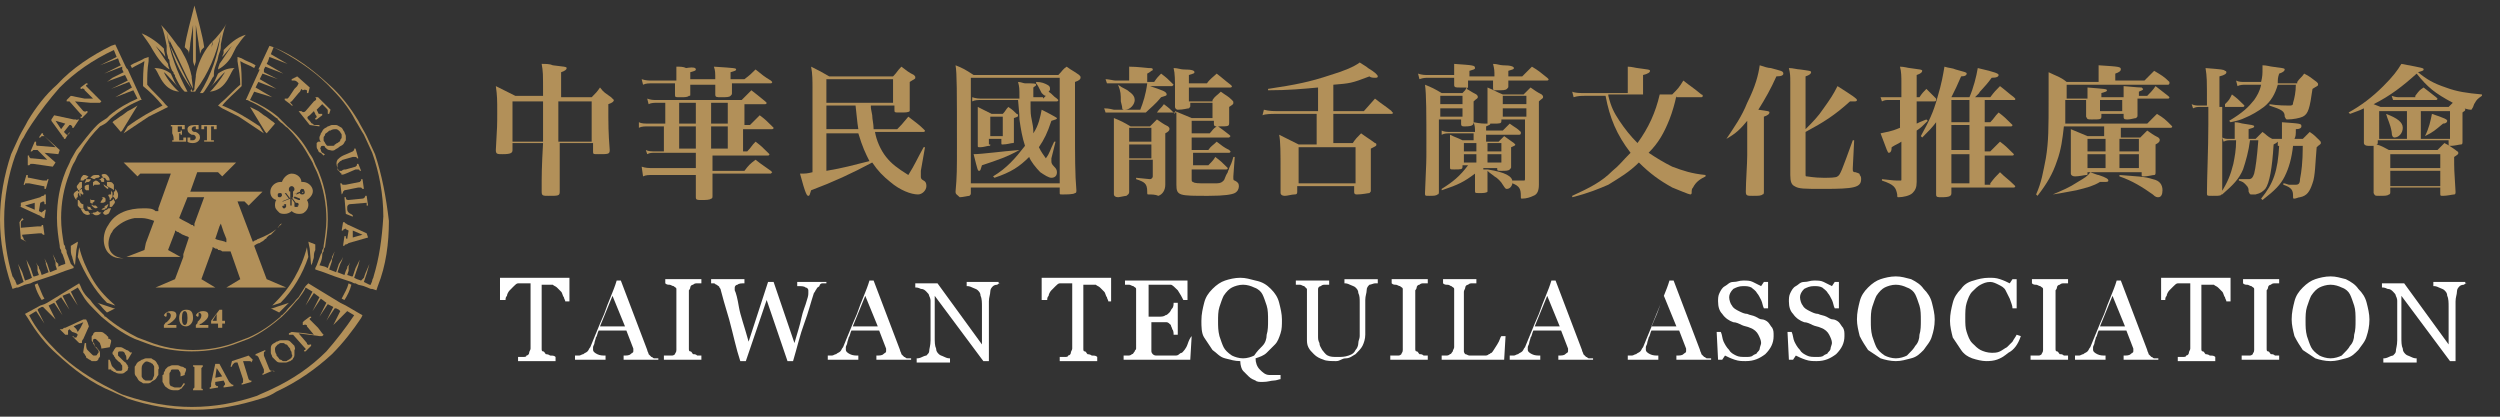 <svg xmlns="http://www.w3.org/2000/svg" xmlns:xlink="http://www.w3.org/1999/xlink" id="&#x5716;&#x5C64;_1" x="0px" y="0px" viewBox="0 0 180 30" style="enable-background:new 0 0 180 30;" xml:space="preserve"><rect x="0" y="0" width="180" height="30" fill="#333333" stroke="none"/><style type="text/css"> .st0{fill:#BF975A;} .st1{fill:#040000;} .st2{fill:#BE9C59;} .st3{fill:#FFFFFF;} .st4{fill:#B29059;} .st5{fill:#B6965D;} .st6{fill:none;stroke:#B6965D;stroke-width:2;stroke-miterlimit:10;} .st7{clip-path:url(#SVGID_6_);fill:url(#SVGID_7_);} .st8{clip-path:url(#SVGID_6_);} .st9{fill:url(#SVGID_8_);} .st10{fill:url(#SVGID_9_);} .st11{clip-path:url(#SVGID_11_);} .st12{clip-path:url(#SVGID_13_);} .st13{clip-path:url(#SVGID_15_);}</style><g> <g> <path class="st4" d="M22.1,17.8c-0.2,0.8-0.5,1.5-0.9,2.2c-0.4,0.7-0.9,1.3-1.5,1.9L19.6,22l0.6-0.2c0.9-0.9,1.6-2.1,2-3.3 L22.1,17.8z"></path> <path class="st4" d="M25.3,20.5L25.3,20.5l-0.2-0.1c-0.1,0.4-0.3,0.7-0.5,1.1l0.2,0.1C25,21.3,25.2,20.9,25.3,20.5z"></path> <path class="st4" d="M20.1,22.5c0.1-0.1,0.1-0.1,0.2-0.2c0,0,0,0,0.1-0.1c0.1-0.1,0.3-0.3,0.4-0.4l-0.9,0.3l-0.3,0.1l-0.1,0 L20.1,22.5C20.1,22.5,20.1,22.5,20.1,22.5z"></path> <path class="st4" d="M22.2,17.4l0.1,0.5l0.1,1.2l0.1-0.2c0-0.1,0.1-0.3,0.1-0.4c0-0.2,0-0.3,0.1-0.5c0-0.1,0-0.2,0-0.3 c0,0,0-0.1,0-0.1L22.2,17.4L22.2,17.4z"></path> <path class="st4" d="M17.3,6.1c-0.5,0.4-0.9,0.9-1.4,1.3l-0.2,0.2L16,7.8c0.4,0.2,0.8,0.4,1.2,0.6c0.6,0.4,1.2,0.8,1.8,1.2 l-0.3-0.5C17.8,8.5,17,8,16,7.6c0.4-0.5,0.9-0.9,1.4-1.4c0-0.6,0-1.2-0.1-1.8c0.3,0.2,0.7,0.3,1,0.5l0.1-0.2 c-0.3-0.2-0.7-0.3-1-0.5l-0.3-0.1l0,0.3C17.2,5,17.3,5.6,17.3,6.1z"></path> <path class="st4" d="M19,8.3L18.6,8c-0.2-0.1-0.4-0.2-0.6-0.3l1.1,1.8l0.1,0.1l0.6-0.7c0,0-0.1-0.1-0.1-0.1 C19.4,8.6,19.2,8.4,19,8.3z"></path> <path class="st4" d="M27,11.1c-0.2-0.4-0.4-0.9-0.6-1.3c-0.2-0.4-0.4-0.7-0.6-1.1c-0.6-1-1.3-1.9-2.1-2.6c-1.2-1.1-2.5-2.1-4-2.7 l-0.3-0.1l-0.7,1.5l-0.1,0.2L18.7,5l-1,2.2l0,0l0.1,0l0.2,0.1c0.7,0.3,1.3,0.7,1.9,1.2c0.1,0,0.1,0.1,0.1,0.1c0,0,0,0,0.1,0.1 c0,0,0,0,0.1,0.1c0,0,0,0,0,0c0.2,0.1,0.3,0.3,0.5,0.4c0.5,0.5,1,1.1,1.4,1.8c0.1,0.2,0.3,0.5,0.4,0.7c0.1,0.3,0.3,0.6,0.4,0.9 c0.4,1,0.6,2.1,0.6,3.2c0,0.6-0.1,1.3-0.2,1.9c0,0.1,0,0.2-0.1,0.3c0,0.1,0,0.2-0.1,0.3c-0.1,0.3-0.2,0.5-0.3,0.8l-0.1,0.2l0,0.1 l0,0l0.3,0.1l0.3,0.1l0.8,0.3l1.2,0.4l-1-0.3l1,0.3l0.2,0.1l0,0l0.1,0l0.2,0.1l0.4,0.1l0,0l0.5,0.2v0l0,0l0.1,0l0.3,0.1l0.1-0.3 c0.6-1.5,0.8-3.1,0.8-4.7C27.8,14.2,27.5,12.6,27,11.1z M19.4,4L19.4,4L19.4,4L19.4,4z M26.9,19.9c0,0.1-0.1,0.2-0.1,0.3 c0,0.1-0.1,0.2-0.1,0.3c0,0,0,0,0,0l-0.1,0l-0.4-0.2l0.1-0.3l0.1-0.3l0.2-0.7l-0.3,0.7l-0.1,0.3L26,20.2l-0.3-0.1L25.5,20l0.1-0.3 l0.1-0.3l0.1-0.3l0.1-0.4l-0.2,0.4l-0.1,0.2l0,0l-0.1,0.3l-0.1,0.3l-0.1,0l-0.3-0.1l0,0.1h0l0-0.1v0l0.1-0.3l0-0.1l0-0.1l0-0.1 l0.1-0.3l0.1-0.3l-0.1,0.3l-0.1,0.2L25,19.2l0,0.1l-0.1,0.2l-0.1,0.3l-0.5-0.2l0.1-0.3l0.1-0.3l0,0l0.1-0.2l0.1-0.3l0.1-0.2 l-0.1,0.2l-0.1,0.2L24.4,19l0,0l-0.1,0.3l-0.1,0.3l-0.5-0.2l0.1-0.3l0.1-0.3l0-0.1l0.1-0.3l0.1-0.3l0-0.1l0,0.1l-0.1,0.2l-0.1,0.2 l0,0.1L23.7,19l-0.1,0.3l-0.2-0.1L23,19.1v0c0.1-0.2,0.2-0.5,0.2-0.7c0-0.1,0-0.2,0.1-0.3c0-0.1,0-0.2,0.1-0.3 c0.1-0.7,0.2-1.3,0.2-2c0-1.2-0.2-2.3-0.6-3.3c-0.1-0.3-0.3-0.6-0.4-0.9c-0.1-0.3-0.3-0.5-0.4-0.7c-0.4-0.7-0.9-1.3-1.5-1.8 c-0.2-0.2-0.3-0.3-0.5-0.5c0,0-0.1-0.1-0.1-0.1c0,0-0.1-0.1-0.1-0.1c-0.6-0.5-1.3-0.9-2-1.2l0.3-0.6L19.6,7l-1.2-0.7l0.1-0.2 l0.1-0.2l1.3,0.5l-1.2-0.7l0.2-0.4l1.1,0.4l0.2,0.1l-0.4-0.2l-0.8-0.4l0,0v0l0,0l0,0L19,5l0.1-0.2l0,0l1.3,0.5l-1.2-0.7l0.1-0.2 l0.1-0.3l1.3,0.5l-1.2-0.7l0.2-0.5c1.4,0.7,2.8,1.6,3.9,2.7c0.8,0.8,1.5,1.6,2,2.6c0.2,0.3,0.4,0.7,0.6,1c0.2,0.4,0.4,0.9,0.6,1.3 c0.5,1.4,0.8,3,0.8,4.6C27.5,17.2,27.3,18.6,26.9,19.9z"></path> <path class="st4" d="M24.7,21.9l-0.2-0.1l-2.3-1.4L22,20.6c-0.2,0.3-0.3,0.5-0.5,0.8c0,0-0.1,0.1-0.1,0.1c0,0-0.1,0.1-0.1,0.1 c-0.2,0.3-0.5,0.5-0.7,0.8c0,0,0,0,0,0c-0.1,0.1-0.1,0.1-0.2,0.2c0,0,0,0,0,0c0,0,0,0-0.1,0.1c0,0-0.1,0-0.1,0.1c0,0,0,0,0,0 c-0.7,0.6-1.4,1.1-2.3,1.5c-0.3,0.1-0.5,0.2-0.8,0.3c-1,0.4-2.1,0.6-3.2,0.6c-1.1,0-2.2-0.2-3.2-0.6c-0.3-0.1-0.5-0.2-0.8-0.3 c-0.8-0.4-1.6-0.9-2.3-1.5c0,0,0,0,0,0c0,0-0.1,0-0.1-0.1c0,0,0,0-0.1-0.1c0,0,0,0,0,0c-0.1-0.1-0.1-0.1-0.2-0.2c0,0,0,0,0,0 c-0.2-0.2-0.5-0.5-0.7-0.8c0,0-0.1-0.1-0.1-0.1c0,0-0.1-0.1-0.1-0.1c-0.2-0.2-0.4-0.5-0.5-0.8l-0.1-0.2l-2.3,1.4l-0.2,0.1L2.9,22 l-1.1,0.6L2,22.9c0.6,1,1.3,1.9,2.1,2.6c1.2,1.1,2.5,2.1,4,2.7c0.4,0.2,0.7,0.3,1.1,0.5c1.5,0.5,3.1,0.8,4.8,0.8s3.2-0.3,4.8-0.8 c0.4-0.1,0.8-0.3,1.1-0.5c1.5-0.7,2.8-1.6,4-2.7c0.8-0.8,1.5-1.7,2.1-2.6l0.1-0.2L24.9,22L24.7,21.9z M24.6,22L24.6,22l-0.1,0.1 L24.6,22z M23.9,21.6L23.9,21.6L23.9,21.6L23.9,21.6z M23.5,21.3L23.5,21.3L23.5,21.3L23.5,21.3z M22.8,20.9L22.8,20.9L22.8,20.9 L22.8,20.9z M5.1,20.9L5.1,20.9L5.1,20.9L5.1,20.9z M4.4,21.3L4.4,21.3L4.4,21.3L4.4,21.3z M3.9,21.6L3.9,21.6L3.9,21.6L3.9,21.6z M3.2,22l0.1,0.1L3.2,22L3.2,22z M2.8,22.2L2.8,22.2L2.8,22.2L2.8,22.2z M25,22.2L25,22.2L25,22.2L25,22.2z M25,22.4l0.5,0.3 c-0.6,0.9-1.3,1.8-2,2.6c-1.1,1.1-2.4,2-3.9,2.7c-0.4,0.2-0.7,0.3-1.1,0.5c-1.5,0.5-3,0.8-4.7,0.8c-1.6,0-3.2-0.3-4.7-0.8 c-0.4-0.1-0.7-0.3-1.1-0.5c-1.4-0.7-2.8-1.6-3.9-2.7c-0.8-0.8-1.5-1.6-2-2.6l0.5-0.3l0.6,0.9l-0.5-1l0,0l0.1-0.1l0.2-0.1l0.1,0v0 L4,23l-0.5-1l0,0l0.4-0.2l-0.1-0.1l0.1,0.1l0.6,0.9l-0.5-1v0l0.4-0.3l0.6,0.9l-0.5-1L5,21.1L4.9,21L5,21.1L5.6,22l-0.5-1v0 l0.5-0.3c0.2,0.3,0.3,0.5,0.5,0.8c0.2,0.3,0.5,0.6,0.8,0.9c0,0,0.1,0.1,0.1,0.1c0,0,0.1,0,0.1,0l0,0c0,0-0.1,0-0.1,0c0,0,0,0,0,0 c0,0,0.1,0.1,0.1,0.1c0,0,0.1,0.1,0.1,0.1c0,0,0,0,0.1,0.1c0,0,0,0,0,0c0.7,0.6,1.5,1.2,2.4,1.6c0.3,0.1,0.5,0.2,0.8,0.3 c1,0.4,2.2,0.6,3.3,0.6c1.2,0,2.3-0.2,3.3-0.6c0.3-0.1,0.5-0.2,0.8-0.3c0.9-0.4,1.7-1,2.4-1.6c0,0,0,0,0,0c0,0,0,0,0.1-0.1 c0,0,0.1-0.1,0.1-0.1c0,0,0.1-0.1,0.1-0.1c0,0,0,0,0,0c0,0-0.1,0-0.1,0l0,0c0,0,0.1,0,0.1,0c0,0,0.1-0.1,0.1-0.1 c0.3-0.3,0.5-0.6,0.8-0.9c0.2-0.3,0.4-0.5,0.5-0.8l0.5,0.3v0l-0.5,1l0.6-0.9l0.1-0.1l-0.1,0.1l0.4,0.3l-0.5,1l0.6-0.9l0.4,0.3v0 l-0.5,1l0.6-0.9l0.1-0.1l-0.1,0.1l0.4,0.2l0,0l-0.5,1l0.6-0.9v0l0.1,0l0.2,0.1l0.1,0.1l0,0l-0.5,1L25,22.4z"></path> <path class="st4" d="M7.7,21.8L8.3,22l-0.1-0.1C7.5,21.3,7,20.7,6.6,20c-0.4-0.7-0.7-1.4-0.9-2.2l-0.1,0.7 C6.1,19.7,6.8,20.9,7.7,21.8z"></path> <path class="st4" d="M2.5,20.5c0.1,0.4,0.3,0.8,0.5,1.1l0.2-0.1c-0.2-0.3-0.3-0.7-0.5-1.1L2.5,20.5L2.5,20.5z"></path> <path class="st4" d="M7.5,22.3c0.1,0.1,0.1,0.1,0.2,0.2c0,0,0,0,0,0l0.6-0.3l-0.1,0l-0.3-0.1L7,21.8C7.2,21.9,7.3,22.1,7.5,22.3 C7.5,22.2,7.5,22.3,7.5,22.3z"></path> <path class="st4" d="M5.1,17.7c0,0.1,0,0.2,0,0.3c0,0.1,0,0.3,0.1,0.5c0,0.1,0.1,0.3,0.1,0.4l0.1,0.2L5.5,18l0.1-0.5l0-0.1 L5.1,17.7C5.1,17.7,5.1,17.7,5.1,17.7z"></path> <path class="st4" d="M10.4,4.4c-0.1,0.6-0.1,1.2-0.1,1.8c0.5,0.4,1,0.9,1.4,1.4C10.9,8,10,8.5,9.2,9.1L8.9,9.6 c0.6-0.4,1.2-0.8,1.8-1.2c0.4-0.2,0.8-0.4,1.2-0.6l0.2-0.1l-0.2-0.2C11.5,7,11,6.6,10.6,6.1c0-0.6,0-1.1,0.1-1.7l0-0.3l-0.3,0.1 c-0.3,0.2-0.7,0.3-1,0.5l0.1,0.2C9.8,4.7,10.1,4.6,10.4,4.4z"></path> <path class="st4" d="M9.2,8L8.8,8.3C8.6,8.4,8.4,8.6,8.2,8.7c0,0-0.1,0.1-0.1,0.1l0.6,0.7l0.1-0.1l1.1-1.8C9.6,7.8,9.4,7.9,9.2,8z "></path> <path class="st4" d="M2.4,20.3L2.4,20.3L2.4,20.3l0.3-0.1l1-0.3l-1,0.3l1.2-0.4l0.8-0.3l0.3-0.1l0.3-0.1l0,0l0-0.1L5.1,19 c-0.1-0.3-0.2-0.5-0.3-0.8c0-0.1,0-0.2-0.1-0.3c0-0.1,0-0.2-0.1-0.3c-0.1-0.6-0.2-1.2-0.2-1.9c0-1.1,0.2-2.2,0.6-3.2 c0.1-0.3,0.2-0.6,0.4-0.9c0.1-0.2,0.2-0.5,0.4-0.7c0.4-0.7,0.9-1.3,1.4-1.8C7.4,9,7.6,8.9,7.7,8.8c0,0,0,0,0,0c0,0,0,0,0.1-0.1 c0,0,0,0,0.1-0.1c0,0,0.1-0.1,0.1-0.1c0.6-0.5,1.2-0.9,1.9-1.2l0.2-0.1l0.1,0l0,0L9.2,5L9.1,4.9L9,4.7L8.3,3.2L8,3.3 C6.6,4,5.2,4.9,4.1,6.1C3.3,6.8,2.6,7.7,2,8.7C1.8,9.1,1.6,9.4,1.4,9.8c-0.2,0.4-0.4,0.9-0.6,1.3C0.3,12.6,0,14.2,0,15.8 c0,1.6,0.3,3.2,0.8,4.7l0.1,0.3l0.3-0.1l0.1,0l0,0v0l0.5-0.2l0,0l0.4-0.1L2.4,20.3z M8.4,4L8.4,4L8.4,4L8.4,4z M1.8,20.2l-0.1-0.3 l-0.1-0.3L1.3,19l0.2,0.7l0.1,0.3l0.1,0.3l-0.4,0.2l-0.1,0c0,0,0,0,0,0c0-0.1-0.1-0.2-0.1-0.3C1,20.1,1,20,0.9,19.9 c-0.4-1.3-0.6-2.7-0.6-4.1c0-1.6,0.3-3.2,0.8-4.6c0.2-0.4,0.3-0.9,0.6-1.3c0.2-0.4,0.4-0.7,0.6-1c0.6-0.9,1.3-1.8,2-2.6 c1.1-1.1,2.4-2,3.9-2.7l0.2,0.5L7.2,4.7l1.3-0.5l0.1,0.3l0.1,0.2L7.5,5.3l1.3-0.5l0,0L8.8,5l0.1,0.2l0,0l0,0v0l0,0L8.1,5.6 L7.7,5.9l0.2-0.1L9,5.4l0.2,0.4L8,6.4l1.3-0.5l0.1,0.2l0.1,0.2L8.3,7l1.3-0.5l0.3,0.6c-0.7,0.3-1.4,0.7-2,1.2c0,0-0.1,0.1-0.1,0.1 c0,0-0.1,0.1-0.1,0.1C7.4,8.7,7.2,8.8,7,9c-0.6,0.6-1,1.2-1.5,1.8c-0.1,0.2-0.3,0.5-0.4,0.7c-0.1,0.3-0.3,0.6-0.4,0.9 c-0.4,1-0.6,2.1-0.6,3.3c0,0.7,0.1,1.4,0.2,2c0,0.1,0,0.2,0.1,0.3c0,0.1,0,0.2,0.1,0.3c0.1,0.3,0.2,0.5,0.2,0.7v0l-0.3,0.1 l-0.2,0.1L4.2,19L4,18.8l0-0.1l-0.1-0.2l-0.1-0.2l0-0.1l0,0.1l0.1,0.3l0.1,0.3l0,0.1L4,19.1l0.1,0.3l-0.5,0.2l-0.1-0.3L3.4,19l0,0 l-0.1-0.2l-0.1-0.2l-0.1-0.2l0.1,0.2l0.1,0.3L3.3,19l0,0l0.1,0.3l0.1,0.3l-0.5,0.2l-0.1-0.3l-0.1-0.2l0-0.1l-0.1-0.1l-0.1-0.2 l-0.1-0.3l0.1,0.3l0.1,0.3l0,0.1l0,0.1l0,0.1l0.1,0.3v0l0,0.1h0l0-0.1l-0.3,0.1l-0.1,0l-0.1-0.3l-0.1-0.3l0,0l-0.1-0.2l-0.2-0.4 l0.1,0.4l0.1,0.3l0.1,0.3L2.3,20l-0.2,0.1L1.8,20.2z"></path> <path class="st4" d="M6.3,23.2C6.3,23.2,6.3,23.2,6.3,23.2l-0.1-0.2L6.1,23c0,0,0,0-0.1,0l-1.3,0.6l0,0c-0.1,0-0.1,0-0.2,0.1 c0,0-0.1,0-0.1,0c0,0,0,0,0,0c0,0,0,0,0,0c0,0,0,0,0,0l-0.1,0c0,0,0,0,0,0l0.4,0.4c0,0,0,0,0.1,0l0.1,0c0,0,0,0,0,0c0,0,0,0,0,0 c0,0,0,0,0-0.1c0,0,0,0,0-0.1c0,0,0-0.1,0-0.1c0,0,0,0,0,0c0,0,0,0,0,0l0,0l0.1-0.1l0,0l0.2,0.2L5.5,24l0.1,0.1l-0.1,0.2 c0,0,0,0,0,0c0,0,0,0,0,0c0,0-0.1,0-0.1,0c-0.1,0-0.1,0-0.1-0.1c0,0,0,0,0,0c0,0,0,0,0,0l-0.1,0c0,0,0,0,0,0l0.5,0.5 c0,0,0,0,0.1,0l0.1,0c0,0,0,0,0,0c0,0,0,0,0,0c0,0,0-0.1,0-0.1c0,0,0-0.1,0.1-0.2l0.4-0.9L6.3,23.2L6.3,23.2z M5.8,23.6l-0.2,0.3 l-0.1-0.2l-0.2-0.2l0,0l0.2-0.1l0.5-0.2L5.8,23.6z"></path> <path class="st4" d="M7.9,25C7.9,25,7.9,25,7.9,25C7.9,25,7.9,25,7.9,25L8,24.6c0,0,0-0.1,0-0.1l-0.1-0.1c0,0,0,0-0.1,0 c0,0,0,0,0,0c0,0,0,0,0,0c0,0,0,0,0,0c0,0,0,0,0-0.1c0,0,0-0.1-0.1-0.1c0-0.1-0.1-0.1-0.2-0.2c-0.1-0.1-0.2-0.1-0.3-0.1 c-0.1,0-0.2,0-0.3,0c-0.1,0-0.2,0.1-0.2,0.2c-0.1,0.1-0.1,0.1-0.1,0.2c0,0.1,0,0.1,0,0.2c0,0.1,0.1,0.1,0.1,0.2 c0,0.1,0.1,0.1,0.1,0.2c0.1,0.1,0.1,0.2,0.2,0.2c0,0.1,0.1,0.1,0.1,0.2c0,0.1,0,0.1-0.1,0.2c0,0.1-0.1,0.1-0.2,0.1 c-0.1,0-0.1,0-0.2-0.1c-0.1-0.1-0.2-0.2-0.3-0.3c-0.1-0.1-0.1-0.3-0.1-0.5c0,0,0,0,0,0c0,0,0,0,0,0c0,0,0,0,0,0l-0.1,0 c0,0,0,0,0,0c0,0,0,0,0,0l-0.1,0.6c0,0,0,0,0,0.1l0.1,0.1c0,0,0,0,0,0c0,0,0,0,0,0c0,0,0,0,0,0c0,0,0,0,0,0c0,0,0,0,0,0 c0,0.1,0.1,0.1,0.1,0.2c0,0.1,0.1,0.1,0.1,0.1c0.1,0.1,0.2,0.1,0.3,0.2c0.1,0,0.2,0,0.3,0c0.1,0,0.2-0.1,0.2-0.2 c0.1-0.1,0.1-0.1,0.1-0.2c0-0.1,0-0.2,0-0.2c0-0.1-0.1-0.2-0.1-0.2c-0.1-0.1-0.1-0.2-0.2-0.2c0,0-0.1-0.1-0.1-0.2 c0-0.1-0.1-0.1-0.1-0.2c0-0.1,0-0.1,0-0.1c0-0.1,0.1-0.1,0.1-0.1c0.1,0,0.1,0,0.2,0.1c0.1,0.1,0.1,0.1,0.2,0.2 c0,0.1,0.1,0.2,0.1,0.4c0,0,0,0,0,0c0,0,0,0,0,0c0,0,0,0,0,0L7.9,25C7.8,25.1,7.9,25,7.9,25z"></path> <path class="st4" d="M9.5,25.4L9.5,25.4c-0.1-0.1-0.1,0-0.1,0c0,0,0,0,0,0c0,0,0,0,0,0c0,0,0,0,0,0c0,0,0,0,0,0 c0,0-0.1-0.1-0.1-0.1c0,0-0.1-0.1-0.2-0.1C8.9,25.1,8.8,25,8.7,25c-0.1,0-0.2,0-0.3,0c-0.1,0-0.1,0.1-0.2,0.2 c0,0.1-0.1,0.1-0.1,0.2c0,0.1,0,0.1,0.1,0.2c0,0.1,0.1,0.1,0.1,0.2c0.1,0.1,0.1,0.1,0.2,0.2c0.1,0.1,0.2,0.1,0.2,0.2 c0.1,0.1,0.1,0.1,0.1,0.2c0,0.1,0,0.1,0,0.2c0,0.1-0.1,0.1-0.2,0.1c-0.1,0-0.2,0-0.2,0c-0.1-0.1-0.2-0.2-0.3-0.3 c-0.1-0.1-0.1-0.3-0.2-0.5c0,0,0,0,0,0c0,0,0,0,0,0c0,0,0,0,0,0l-0.1,0c0,0,0,0,0,0c0,0,0,0,0,0l0,0.6c0,0,0,0,0,0.1L8,26.6 c0,0,0,0,0,0c0,0,0,0,0,0c0,0,0,0,0,0c0,0,0,0,0,0c0,0,0,0,0,0c0,0.1,0.1,0.1,0.1,0.1s0.1,0.1,0.2,0.1c0.1,0.1,0.3,0.1,0.4,0.1 c0.1,0,0.2,0,0.3-0.1s0.2-0.1,0.2-0.2c0-0.1,0.1-0.2,0-0.2c0-0.1,0-0.1-0.1-0.2c0-0.1-0.1-0.1-0.2-0.2c-0.1-0.1-0.1-0.1-0.2-0.2 c0,0-0.1-0.1-0.1-0.1c0,0-0.1-0.1-0.1-0.1c0,0,0-0.1,0-0.2c0-0.1,0.1-0.1,0.1-0.1c0.1,0,0.1,0,0.2,0c0.1,0,0.2,0.1,0.2,0.2 c0.1,0.1,0.1,0.2,0.1,0.4c0,0,0,0,0,0c0,0,0,0,0,0c0,0,0,0,0,0l0.1,0c0,0,0,0,0,0c0,0,0,0,0,0c0,0,0,0,0,0L9.5,25.4 C9.6,25.4,9.6,25.4,9.5,25.4z"></path> <path class="st4" d="M11.4,26.3c-0.1-0.1-0.1-0.2-0.2-0.3c-0.1-0.1-0.2-0.1-0.3-0.2c-0.1,0-0.2,0-0.4,0c-0.1,0-0.2,0.1-0.3,0.1 c-0.1,0.1-0.2,0.1-0.3,0.2c-0.1,0.1-0.1,0.2-0.2,0.3c0,0.1,0,0.2,0,0.4c0,0.1,0,0.2,0.1,0.3c0.1,0.1,0.1,0.2,0.2,0.3 c0.1,0.1,0.2,0.1,0.3,0.2c0.1,0,0.2,0,0.3,0c0.1,0,0.2,0,0.3-0.1c0.1-0.1,0.2-0.1,0.3-0.2c0.1-0.1,0.1-0.2,0.2-0.3 c0-0.1,0-0.2,0-0.4C11.5,26.5,11.4,26.4,11.4,26.3z M11.1,26.8c0,0.1,0,0.1,0,0.2c0,0.1-0.1,0.2-0.1,0.3c-0.1,0.1-0.1,0.1-0.2,0.1 c-0.1,0-0.2,0-0.3,0c-0.1,0-0.1-0.1-0.2-0.1c0-0.1-0.1-0.1-0.1-0.2c0-0.1,0-0.1,0-0.2c0-0.1,0-0.2,0-0.2c0-0.1,0-0.1,0-0.2 c0-0.2,0.1-0.3,0.2-0.4c0.1-0.1,0.2-0.1,0.4,0c0.1,0,0.1,0.1,0.2,0.1c0,0.1,0.1,0.1,0.1,0.2c0,0.1,0,0.1,0,0.2 C11.1,26.6,11.1,26.7,11.1,26.8z"></path> <path class="st4" d="M13.4,26.6c0-0.1-0.1-0.1-0.1-0.1c0,0-0.1-0.1-0.2-0.1c-0.1,0-0.2-0.1-0.3-0.1c-0.1,0-0.3,0-0.4,0 c-0.1,0-0.2,0.1-0.3,0.1c-0.1,0.1-0.1,0.1-0.2,0.2c0,0.1-0.1,0.2-0.1,0.2c0,0.1,0,0.2-0.1,0.2c0,0.2,0,0.3,0,0.5 c0.1,0.1,0.1,0.3,0.3,0.4c0.1,0.1,0.3,0.2,0.5,0.2c0.1,0,0.2,0,0.3,0c0.1,0,0.2-0.1,0.2-0.1c0.1,0,0.1-0.1,0.2-0.2 c0.1-0.1,0.1-0.1,0.1-0.2c0,0,0,0,0,0c0,0,0,0,0,0c0,0,0,0,0,0l-0.1,0c0,0,0,0,0,0c0,0,0,0,0,0c0,0.1-0.1,0.1-0.1,0.2 c-0.1,0.1-0.1,0.1-0.2,0.1c-0.1,0-0.2,0-0.3,0c-0.1,0-0.2-0.1-0.3-0.1c-0.1-0.1-0.1-0.2-0.1-0.3c0-0.1,0-0.3,0-0.4 c0-0.1,0-0.1,0-0.2c0-0.1,0.1-0.1,0.1-0.2c0-0.1,0.1-0.1,0.2-0.1c0.1,0,0.1,0,0.2,0c0.1,0,0.2,0,0.2,0.1c0,0,0.1,0.1,0.1,0.2 c0,0.1,0,0.1,0,0.2c0,0,0,0,0,0c0,0,0,0,0,0c0,0,0,0,0,0c0,0,0,0,0,0l0.3-0.1c0,0,0,0,0,0c0,0,0-0.1,0-0.1 C13.4,26.7,13.4,26.6,13.4,26.6z"></path> <path class="st4" d="M14.6,28L14.6,28c-0.1,0-0.1,0-0.1-0.1c0,0,0-0.1,0-0.2l0-1c0-0.1,0-0.1,0-0.2c0,0,0.1-0.1,0.1-0.1l0,0 c0,0,0,0,0,0l0-0.1c0,0,0,0,0,0l-0.7,0c0,0,0,0,0,0l0,0.1c0,0,0,0,0,0l0,0c0.1,0,0.1,0,0.1,0.1c0,0,0,0.1,0,0.2l0,1 c0,0.1,0,0.1,0,0.2c0,0-0.1,0.1-0.1,0.1l0,0c0,0,0,0,0,0l0,0.1c0,0,0,0,0,0l0.7,0c0,0,0,0,0,0L14.6,28C14.6,28,14.6,28,14.6,28z"></path> <path class="st4" d="M16.8,27.7C16.8,27.7,16.8,27.7,16.8,27.7C16.8,27.7,16.8,27.7,16.8,27.7c-0.1,0-0.1,0-0.2-0.1 c0,0-0.1-0.1-0.1-0.1l-0.7-1.3c0,0,0,0,0,0l-0.3,0c0,0,0,0,0,0l-0.3,1.4c0,0.1,0,0.1,0,0.2c0,0,0,0.1-0.1,0.1c0,0,0,0,0,0 c0,0,0,0,0,0l0,0.1c0,0,0,0,0,0l0.6-0.1c0,0,0,0,0,0l0-0.1c0,0,0,0,0,0c0,0,0,0,0,0c0,0-0.1,0-0.1,0c0,0-0.1-0.1-0.1-0.1 c0,0,0,0,0,0c0,0,0,0,0,0l0-0.2l0.6-0.1l0.1,0.2c0,0,0,0,0,0c0,0,0,0,0,0c0,0,0,0.1,0,0.1c0,0-0.1,0.1-0.1,0.1c0,0,0,0,0,0 c0,0,0,0,0,0l0,0.1c0,0,0,0,0,0l0.7-0.1C16.8,27.8,16.8,27.8,16.8,27.7L16.8,27.7z M15.5,27.2l0.1-0.7l0.4,0.6L15.5,27.2z"></path> <path class="st4" d="M18.2,25.9l-0.3-0.3c0,0,0,0,0,0c0,0,0,0,0,0c0,0,0,0,0,0c0,0,0,0,0,0L16.7,26c0,0,0,0,0,0c0,0,0,0,0,0 c0,0,0,0,0,0c0,0,0,0,0,0l-0.1,0.4c0,0,0,0,0,0c0,0,0,0,0,0l0.1,0c0,0,0,0,0,0c0,0,0,0,0,0l0,0c0-0.1,0.1-0.2,0.1-0.2 c0.1-0.1,0.1-0.1,0.2-0.1l0.1,0l0.4,1.2c0,0.1,0,0.1,0,0.2c0,0,0,0.1-0.1,0.1l0,0c0,0,0,0,0,0l0,0.1c0,0,0,0,0,0l0.7-0.2 c0,0,0,0,0,0l0-0.1c0,0,0,0,0,0l0,0c-0.1,0-0.1,0-0.1,0c0,0-0.1-0.1-0.1-0.1L17.5,26l0.1,0c0.1,0,0.2,0,0.3,0c0.1,0,0.2,0,0.2,0.1 l0,0c0,0,0,0,0,0c0,0,0,0,0,0L18.2,25.9C18.2,25.9,18.2,25.9,18.2,25.9C18.2,25.9,18.2,25.9,18.2,25.9z"></path> <path class="st4" d="M19.7,26.7C19.7,26.6,19.7,26.6,19.7,26.7L19.7,26.7c-0.1,0-0.2,0-0.2,0c0,0-0.1-0.1-0.1-0.1L19,25.6 c0-0.1,0-0.1,0-0.2c0,0,0-0.1,0.1-0.1l0,0c0,0,0,0,0,0l0-0.1c0,0,0,0,0,0l-0.7,0.3c0,0,0,0,0,0l0,0.1c0,0,0,0,0,0l0,0 c0.1,0,0.1,0,0.1,0c0,0,0.1,0.1,0.1,0.1l0.4,0.9c0,0.1,0,0.1,0,0.2c0,0,0,0.1-0.1,0.1l0,0c0,0,0,0,0,0l0,0.1c0,0,0,0,0,0l0.7-0.3 C19.8,26.8,19.8,26.7,19.7,26.7L19.7,26.7z"></path> <path class="st4" d="M21.2,24.9c-0.1-0.1-0.2-0.2-0.3-0.3c-0.1-0.1-0.2-0.1-0.3-0.1c-0.1,0-0.2,0-0.4,0c-0.1,0-0.2,0.1-0.3,0.1 c-0.1,0.1-0.2,0.1-0.3,0.2c-0.1,0.1-0.1,0.2-0.1,0.3c0,0.1,0,0.2,0,0.3c0,0.1,0.1,0.2,0.1,0.3c0.1,0.1,0.2,0.2,0.3,0.3 c0.1,0.1,0.2,0.1,0.3,0.1c0.1,0,0.2,0,0.4,0c0.1,0,0.2-0.1,0.3-0.1c0.1-0.1,0.2-0.1,0.2-0.2c0.1-0.1,0.1-0.2,0.1-0.3 c0-0.1,0-0.2,0-0.3C21.3,25.1,21.2,25,21.2,24.9z M21,25.7c0,0.1-0.1,0.1-0.2,0.2c-0.1,0-0.1,0.1-0.2,0.1c-0.1,0-0.1,0-0.2,0 c-0.1,0-0.1-0.1-0.2-0.1c-0.1,0-0.1-0.1-0.2-0.2c-0.1-0.1-0.1-0.1-0.1-0.2c-0.1-0.1-0.1-0.3-0.1-0.4c0-0.1,0.1-0.2,0.2-0.3 c0.1,0,0.1-0.1,0.2-0.1c0.1,0,0.1,0,0.2,0c0.1,0,0.1,0.1,0.2,0.1c0.1,0,0.1,0.1,0.2,0.2c0.1,0.1,0.1,0.1,0.1,0.2 c0.1,0.1,0.1,0.2,0.1,0.3C21.1,25.6,21,25.7,21,25.7z"></path> <path class="st4" d="M23.2,24l-0.3-0.4l-0.5-0.5c0,0-0.1-0.1-0.1-0.1c0-0.1,0-0.1,0.1-0.1c0,0,0,0,0,0l0-0.1c0,0,0,0-0.1,0 l-0.4,0.3l-0.1,0.1c0,0,0,0,0,0.1l0,0.1c0,0,0,0,0.1,0c0,0,0.1-0.1,0.1,0c0.1,0,0.1,0,0.1,0.1l0.5,0.6l0,0l-0.6-0.1l-1-0.1 c0,0,0,0,0,0L20.8,24c0,0,0,0,0,0l0,0.1c0,0,0,0,0.1,0c0,0,0,0,0.1,0c0,0,0.1,0,0.1,0l0.8,0.9c0,0,0.1,0.1,0.1,0.1 c0,0.1,0,0.1-0.1,0.1c0,0,0,0,0,0l0,0.1c0,0,0,0,0.1,0l0.4-0.4c0,0,0,0,0,0l0-0.1c0,0,0,0-0.1,0c0,0-0.1,0.1-0.1,0 c-0.1,0-0.1,0-0.1-0.1l-0.6-0.7l1.5,0.2l0.2,0c0,0,0,0,0,0l0.1-0.1c0,0,0,0,0,0L23.2,24z"></path> <path class="st4" d="M1.9,17.4C1.9,17.4,1.9,17.4,1.9,17.4L1.9,17.4c-0.1-0.1-0.2-0.1-0.2-0.2c0-0.1-0.1-0.2-0.1-0.2l0-0.1 l1.2-0.1c0.1,0,0.1,0,0.2,0c0,0,0.1,0.1,0.1,0.1l0,0c0,0,0,0,0,0l0.1,0c0,0,0,0,0,0l-0.1-0.7c0,0,0,0,0,0l-0.1,0c0,0,0,0,0,0l0,0 c0,0.1,0,0.1-0.1,0.1c0,0-0.1,0-0.2,0l-1.2,0.1l0-0.1c0-0.1,0-0.2,0-0.3c0-0.1,0.1-0.1,0.2-0.2l0,0c0,0,0,0,0,0c0,0,0,0,0,0 l-0.1-0.1c0,0,0,0,0,0c0,0,0,0,0,0L1.4,16c0,0,0,0,0,0c0,0,0,0,0,0c0,0,0,0,0,0c0,0,0,0,0,0l0.1,1.2c0,0,0,0,0,0c0,0,0,0,0,0 c0,0,0,0,0,0c0,0,0,0,0,0l0.4,0.2c0,0,0,0,0,0c0,0,0,0,0,0L1.9,17.4C1.9,17.4,1.9,17.4,1.9,17.4z"></path> <path class="st4" d="M1.5,14.9l1.3,0.6c0.1,0,0.1,0.1,0.2,0.1c0,0,0.1,0.1,0.1,0.1c0,0,0,0,0,0c0,0,0,0,0,0l0.1,0c0,0,0,0,0,0 l0.1-0.6c0,0,0,0,0,0l-0.1,0c0,0,0,0,0,0c0,0,0,0,0,0c0,0,0,0.1-0.1,0.1c0,0-0.1,0.1-0.1,0.1c0,0,0,0,0,0c0,0,0,0,0,0l-0.2-0.1 l0.1-0.6l0.2-0.1c0,0,0,0,0,0c0,0,0,0,0,0c0,0,0.1,0,0.1,0.1c0,0,0,0.1,0,0.1c0,0,0,0,0,0c0,0,0,0,0,0l0.1,0c0,0,0,0,0,0L3.3,14 c0,0,0,0,0,0l-0.1,0c0,0,0,0,0,0c0,0,0,0,0,0c0,0,0,0.1-0.1,0.1c0,0-0.1,0-0.2,0.1l-1.4,0.4c0,0,0,0,0,0L1.5,14.9 C1.4,14.8,1.4,14.9,1.5,14.9z M2.5,14.6l0,0.5l-0.7-0.3L2.5,14.6z"></path> <path class="st4" d="M1.7,13.3L1.7,13.3c0.1,0,0.1,0,0.1,0l0,0c0-0.1,0-0.1,0.1-0.1c0,0,0.1,0,0.2,0l1,0.2c0.1,0,0.1,0,0.1,0.1 c0,0,0,0.1,0,0.1l0,0c0,0,0,0,0,0l0.1,0c0,0,0,0,0,0l0.2-0.7c0,0,0,0,0,0l-0.1,0c0,0,0,0,0,0l0,0c0,0.1,0,0.1-0.1,0.1 c0,0-0.1,0-0.2,0l-1-0.2c-0.1,0-0.1,0-0.1-0.1c0,0,0-0.1,0-0.1l0,0c0,0,0,0,0,0l-0.1,0c0,0,0,0,0,0L1.7,13.3 C1.6,13.3,1.7,13.3,1.7,13.3z"></path> <path class="st4" d="M2,11.9L2,11.9c0.1,0,0.1,0,0.1,0c0,0,0.1-0.1,0.1-0.1c0.1,0,0.1,0,0.2,0L3.8,12c0,0,0,0,0,0L4,11.7 c0,0,0,0,0,0L3.2,11l1,0.1c0,0,0,0,0,0l0.1-0.3c0,0,0,0,0,0l-1.1-1c0,0-0.1-0.1-0.1-0.1c0,0,0-0.1,0-0.1c0,0,0,0,0,0l-0.1,0 c0,0,0,0,0,0L2.8,9.9c0,0,0,0,0,0l0.1,0c0,0,0,0,0,0c0,0,0.1-0.1,0.1-0.1c0,0,0.1,0,0.1,0c0,0,0,0,0.1,0l0.8,0.8l-1.2-0.1 c0,0-0.1,0-0.1,0c0,0-0.1,0-0.1-0.1c0,0,0-0.1,0-0.1l0-0.1c0,0,0,0,0,0l-0.1,0c0,0,0,0,0,0l-0.3,0.7c0,0,0,0,0,0l0.1,0 c0,0,0,0,0,0c0,0,0.1-0.1,0.1-0.1c0.1,0,0.1,0,0.2,0l0.1,0l0.7,0.7l-1.1-0.1c0,0,0,0-0.1,0c0,0-0.1-0.1-0.1-0.1c0,0,0-0.1,0-0.1 c0,0,0,0,0,0l-0.1,0c0,0,0,0,0,0L2,11.9C1.9,11.9,1.9,11.9,2,11.9z"></path> <path class="st4" d="M4.5,9.8c0,0.1,0.1,0.1,0.1,0.1c0,0,0,0.1,0,0.1c0,0,0,0,0,0c0,0,0,0,0,0l0.1,0c0,0,0,0,0,0l0.3-0.5 c0,0,0,0,0,0L5,9.6c0,0,0,0,0,0c0,0,0,0,0,0c0,0-0.1,0.1-0.1,0.1c0,0-0.1,0-0.1,0c0,0,0,0,0,0c0,0,0,0,0,0L4.6,9.5l0.4-0.5L5.1,9 c0,0,0,0,0,0c0,0,0,0,0,0c0,0,0.1,0.1,0.1,0.1c0,0.1,0,0.1,0,0.1c0,0,0,0,0,0c0,0,0,0,0,0l0.1,0c0,0,0,0,0,0l0.4-0.6c0,0,0,0,0,0 l-0.1,0c0,0,0,0,0,0c0,0,0,0,0,0c0,0-0.1,0.1-0.1,0c0,0-0.1,0-0.2,0L3.9,8.3c0,0,0,0,0,0L3.7,8.6c0,0,0,0,0,0.1L4.5,9.8z M4.7,8.9 L4.4,9.3L4,8.7L4.7,8.9z"></path> <path class="st4" d="M4.8,7.3C4.9,7.3,4.9,7.3,4.8,7.3c0.1,0,0.1,0,0.1,0c0,0,0.1,0,0.1,0l0.8,0.9c0,0,0.1,0.1,0.1,0.1 c0,0.1,0,0.1-0.1,0.1c0,0,0,0,0,0l0,0.1c0,0,0,0,0.1,0l0.4-0.4c0,0,0,0,0,0l0-0.1c0,0,0,0-0.1,0c0,0-0.1,0.1-0.1,0 C6.1,8.1,6.1,8,6,8L5.4,7.3l1.1,0.1l0.3,0l0.3,0l0.1,0c0,0,0,0,0,0l0.1-0.1c0,0,0,0,0,0L6.6,6.6L6.5,6.5L6.3,6.3c0,0,0,0,0,0 c0,0-0.1-0.1-0.1-0.1c0-0.1,0-0.1,0.1-0.1c0,0,0,0,0,0l0-0.1c0,0,0,0-0.1,0L5.8,6.3c0,0,0,0,0,0l0,0.1c0,0,0,0,0.1,0 c0,0,0.1-0.1,0.1,0c0,0,0.1,0,0.1,0.1c0,0,0,0,0,0l0.1,0.1l0.5,0.5l-0.3,0l-0.3,0L5.1,6.9c0,0,0,0,0,0L4.8,7.2 C4.8,7.2,4.8,7.3,4.8,7.3L4.8,7.3z"></path> <path class="st4" d="M21,7.5L21,7.5c0,0-0.1-0.1-0.1-0.1c0,0,0-0.1,0.1-0.1l0.5-0.6l0.1-0.1l0.1-0.2l0.1,0.1 C22,6.4,22,6.5,22.1,6.5c0,0.1,0,0.2,0,0.2l0,0c0,0,0,0,0,0c0,0,0,0,0,0l0.1,0c0,0,0,0,0,0c0,0,0,0,0,0l0.1-0.4c0,0,0,0,0,0 c0,0,0,0,0,0c0,0,0,0,0,0c0,0,0,0,0,0l-0.9-0.8c0,0,0,0,0,0c0,0,0,0,0,0c0,0,0,0,0,0c0,0,0,0,0,0l-0.4,0.2c0,0,0,0,0,0 c0,0,0,0,0,0l0,0.1c0,0,0,0,0,0c0,0,0,0,0,0c0,0,0,0,0,0c0,0,0,0,0,0l0,0c0.1,0,0.2,0,0.2,0c0.1,0,0.2,0.1,0.2,0.1L21.5,6 l-0.1,0.2l-0.1,0.1l-0.1,0.1L20.8,7c0,0-0.1,0.1-0.1,0.1c0,0-0.1,0-0.1,0l0,0c0,0,0,0-0.1,0l0,0.1c0,0,0,0,0,0l0.4,0.3l0.1,0.1 l0,0c0,0,0,0,0.1,0L21,7.5C21.1,7.5,21.1,7.5,21,7.5L21,7.5z"></path> <path class="st4" d="M23,9.1C23,9,23,9,23,9.1l0-0.1c0,0,0,0,0,0c0,0,0,0,0,0l0,0c-0.1,0-0.2,0-0.3,0c-0.1,0-0.1,0-0.2-0.1 c-0.1,0-0.1-0.1-0.2-0.2l-0.1-0.1c-0.1-0.1-0.1-0.2,0.1-0.3L22.6,8l0.1,0.2c0,0.1,0.1,0.1,0.1,0.2c0,0,0,0.1-0.1,0.1l0,0 c0,0,0,0,0,0l0,0.1c0,0,0,0,0.1,0l0.4-0.3c0,0,0,0,0,0l0-0.1c0,0,0,0-0.1,0l0,0c0,0-0.1,0-0.1,0c0,0-0.1,0-0.1-0.1l-0.1-0.2 l0.4-0.4l0.3,0.3c0.1,0.1,0.1,0.1,0.1,0.2c0,0.1,0,0.1,0,0.2l0,0c0,0,0,0,0,0c0,0,0,0,0,0l0.1,0c0,0,0,0,0,0c0,0,0,0,0,0l0.1-0.3 c0,0,0,0,0,0c0,0,0,0,0,0l0,0c0,0,0,0,0,0L22.9,7c0,0,0,0-0.1,0l-0.1,0c0,0,0,0,0,0l0,0c0.1,0.1,0.1,0.2-0.1,0.3L22,8 c-0.1,0.1-0.2,0.1-0.3,0l0,0c0,0,0,0-0.1,0l-0.1,0c0,0,0,0,0,0l0.8,1c0,0,0,0,0,0l0,0c0,0,0,0,0,0c0,0,0,0,0,0L23,9.1 C23,9.1,23,9.1,23,9.1z"></path> <path class="st4" d="M24.4,10.6c0.1-0.1,0.2-0.1,0.3-0.2c0.1-0.1,0.1-0.2,0.2-0.3c0-0.1,0-0.2,0-0.3c0-0.1-0.1-0.2-0.1-0.3 c-0.1-0.1-0.1-0.2-0.2-0.3C24.4,9.1,24.3,9,24.2,9c-0.1,0-0.2,0-0.3,0c-0.1,0-0.2,0.1-0.3,0.1c-0.1,0.1-0.2,0.1-0.3,0.2 c-0.1,0.1-0.1,0.2-0.2,0.3c0,0.1-0.1,0.2-0.1,0.3c0,0.1,0,0.2,0.1,0.3c0,0-0.1,0-0.1,0c0,0-0.1,0-0.1,0c0,0-0.1,0.1-0.1,0.1 c0,0,0,0.1,0,0.2c0,0.1,0,0.2,0.1,0.3c0,0.1,0.1,0.2,0.2,0.2c0.1,0.1,0.1,0.1,0.2,0.2c0,0,0,0,0,0c0,0,0,0,0,0c0,0,0,0,0,0 l0.1-0.1c0,0,0,0,0,0c0,0,0,0,0,0c-0.1,0-0.1-0.1-0.2-0.1c0,0-0.1-0.1-0.1-0.2c0-0.1-0.1-0.1,0-0.2c0,0,0-0.1,0.1-0.1 c0,0,0.1,0,0.1,0c0,0,0.1,0,0.1,0.1c0.1,0.1,0.2,0.2,0.3,0.2c0.1,0,0.2,0.1,0.4,0C24.2,10.7,24.3,10.7,24.4,10.6z M23.9,10.5 c-0.1,0-0.2,0-0.3,0c-0.1,0-0.1-0.1-0.2-0.2c0-0.1-0.1-0.1-0.1-0.2c0-0.1,0-0.1,0-0.2c0-0.1,0.1-0.1,0.1-0.2 c0-0.1,0.1-0.1,0.2-0.2c0.1-0.1,0.1-0.1,0.2-0.1c0.1-0.1,0.3-0.1,0.4-0.1c0.1,0,0.2,0.1,0.3,0.2c0,0.1,0.1,0.1,0.1,0.2 c0,0.1,0,0.1,0,0.2c0,0.1-0.1,0.1-0.1,0.2c0,0.1-0.1,0.1-0.2,0.2c-0.1,0-0.1,0.1-0.2,0.1C24.1,10.5,24,10.5,23.9,10.5z"></path> <path class="st4" d="M24.9,12.5l0.7-0.3c0.1,0,0.1,0,0.2,0c0,0,0.1,0,0.1,0.1l0,0c0,0,0,0,0,0l0.1,0c0,0,0,0,0,0l-0.2-0.5 c0,0,0,0,0,0l-0.1,0c0,0,0,0,0,0l0,0c0,0.1,0,0.1,0,0.1c0,0-0.1,0.1-0.1,0.1l-0.7,0.2c-0.1,0-0.2,0-0.3,0.1c-0.1,0-0.1,0-0.2,0 c-0.1,0-0.1-0.1-0.1-0.2c0-0.1,0-0.2,0-0.2c0-0.1,0-0.1,0.1-0.2c0,0,0.1-0.1,0.1-0.1c0.1,0,0.1-0.1,0.2-0.1l0.7-0.2 c0.1,0,0.1,0,0.2,0c0,0,0.1,0,0.1,0.1l0,0c0,0,0,0,0,0l0.1,0c0,0,0,0,0,0l-0.2-0.7c0,0,0,0,0,0l-0.1,0c0,0,0,0,0,0l0,0 c0,0.1,0,0.1,0,0.1c0,0-0.1,0.1-0.1,0.1l-0.7,0.3c-0.2,0.1-0.3,0.2-0.4,0.3c-0.1,0.2-0.1,0.3,0,0.6c0.1,0.2,0.2,0.4,0.3,0.4 C24.5,12.6,24.7,12.6,24.9,12.5z"></path> <path class="st4" d="M24.6,14L24.6,14C24.7,14,24.7,14,24.6,14L24.6,14c0.1-0.1,0.1-0.2,0.1-0.2c0,0,0.1-0.1,0.1-0.1l1-0.2 c0.1,0,0.1,0,0.2,0c0,0,0.1,0.1,0.1,0.1l0,0c0,0,0,0,0,0l0.1,0c0,0,0,0,0,0l-0.1-0.7c0,0,0,0,0,0l-0.1,0c0,0,0,0,0,0l0,0 c0,0.1,0,0.1,0,0.1c0,0-0.1,0.1-0.1,0.1l-1,0.2c-0.1,0-0.1,0-0.2,0c0,0-0.1,0-0.1-0.1l0,0c0,0,0,0,0,0l-0.1,0c0,0,0,0,0,0L24.6,14 C24.6,14,24.6,14,24.6,14z"></path> <path class="st4" d="M26.4,14.1L26.4,14.1c-0.1,0-0.1,0-0.1,0c0,0.1-0.1,0.2-0.2,0.2l-1,0.1c-0.1,0-0.2,0-0.2-0.2c0,0,0,0,0,0 l-0.1,0c0,0,0,0,0,0l0.1,1.2c0,0,0,0,0,0c0,0,0,0,0,0c0,0,0,0,0,0c0,0,0,0,0,0l0.5,0.2c0,0,0,0,0,0c0,0,0,0,0,0c0,0,0,0,0,0l0-0.1 c0,0,0,0,0,0c0,0,0,0,0,0l0,0c-0.1-0.1-0.2-0.1-0.3-0.2c-0.1-0.1-0.1-0.2-0.1-0.3l0-0.1c0-0.1,0.1-0.2,0.2-0.2l1.2-0.1l0,0.2 c0,0,0,0,0,0l0.1,0c0,0,0,0,0,0L26.4,14.1C26.4,14.1,26.4,14.1,26.4,14.1z"></path> <path class="st4" d="M26.4,16.8l-1.3-0.6c-0.1,0-0.1-0.1-0.2-0.1c0,0-0.1-0.1-0.1-0.1c0,0,0,0,0,0c0,0,0,0,0,0l-0.1,0c0,0,0,0,0,0 l-0.1,0.6c0,0,0,0,0,0l0.1,0c0,0,0,0,0,0c0,0,0,0,0,0c0,0,0-0.1,0.1-0.1c0,0,0.1-0.1,0.1,0c0,0,0,0,0,0c0,0,0,0,0,0l0.2,0.1 l-0.1,0.6L25,17.2c0,0,0,0,0,0c0,0,0,0,0,0c0,0-0.1,0-0.1-0.1c0,0,0-0.1,0-0.1c0,0,0,0,0,0c0,0,0,0,0,0l-0.1,0c0,0,0,0,0,0 l-0.1,0.7c0,0,0,0,0,0l0.1,0c0,0,0,0,0,0c0,0,0,0,0,0c0,0,0-0.1,0.1-0.1c0,0,0.1,0,0.2-0.1l1.4-0.4c0,0,0,0,0,0L26.4,16.8 C26.5,16.8,26.4,16.8,26.4,16.8z M25.4,17.1l0-0.5l0.7,0.3L25.4,17.1z"></path> <path class="st4" d="M16.6,20.7h0.3h3.5h0.2l-1.4-0.6l-0.9-2.4c0.1-0.1,0.3-0.2,0.4-0.2c0.1-0.1,0.2-0.1,0.3-0.2 c0,0,0.1-0.1,0.1-0.1c0,0,0,0,0,0c0,0,0.1,0,0.1-0.1c0.1-0.1,0.2-0.2,0.3-0.2c0.1-0.1,0.3-0.3,0.4-0.4c0.1-0.1,0.3-0.3,0.4-0.4 c-0.1,0-0.2,0.1-0.2,0.2c0,0-0.1,0-0.1,0.1c0,0,0,0,0,0c0,0-0.1,0.1-0.1,0.1c-0.4,0.3-0.8,0.5-1.3,0.7c-0.1,0-0.1,0.1-0.2,0.1 c-0.1,0-0.1,0.1-0.2,0.1l0,0l-1.1-2.9h0.1h0.1h0.1h0h0.1h0.1l0.2,0.2l0,0l0,0l0.1,0.1l0.1-0.1l0.1-0.1l0.8-0.8h-0.1h0h0h-4.5H14 h-0.3l0,0l0.5-1.4h0.1h0.2h0.1h0h0h0.2h0.8h0.1l0.2,0.2l0,0l0,0l0.1,0.1l0.1-0.1l0.1-0.1l0.8-0.8h-0.2h0h0H9.5H9.2H8.9l0.9,0.9 l0,0l0,0l0.1,0.1l0.1-0.1l0.1-0.1l0,0h2h0.2L11.4,15l0,0.1l0,0.1c-0.1,0-0.1,0-0.2,0C11,15,10.7,15,10.4,15c0,0-0.1,0-0.1,0 c0,0,0,0,0,0c-1,0-2,0.3-2.5,1.2c-0.5,0.7-0.4,1.7,0.1,2.1c0.2,0.2,0.5,0.3,0.9,0.3c0,0,0.1,0,0.1,0c-1.1-0.1-1.3-1-0.9-1.8 c0.1-0.1,0.1-0.2,0.2-0.3c0.4-0.4,0.9-0.7,1.5-0.8c0,0,0.1,0,0.1,0c0.1,0,0.2,0,0.3,0c0,0,0.1,0,0.1,0c0.3,0,0.6,0.1,0.9,0.2 l-0.6,1.6L10.4,18l-1.3,0.5l-0.1,0c0.1,0,0.1,0,0.2,0h0.3H11h1.9H13h0.1L13,18.5L12.1,18l0.5-1.3l0-0.1c0.1,0,0.1,0.1,0.2,0.1 c0.1,0,0.1,0.1,0.2,0.1c0.1,0.1,0.2,0.1,0.4,0.2c0.1,0,0.2,0.1,0.2,0.1l-0.4,1.2l0,0.1l0,0.1l-0.6,1.6l-1.4,0.6h0.3h0.3h3.5h0.2 l-1-0.6l0.8-2.2l0-0.1c0.1,0,0.2,0.1,0.2,0.1c0.1,0,0.2,0,0.2,0.1c0.1,0,0.2,0,0.3,0.1c0.2,0,0.4,0,0.6,0h0l0.7,2l-1,0.6H16.6z M14,16.1l0,0.1l0,0.1c0,0-0.1,0-0.1-0.1c0,0,0,0-0.1,0c-0.3-0.2-0.6-0.3-0.9-0.5l0.6-1.5h0.1h0.2h0.1H14h0.5h0.2L14,16.1z M16.2,17.4c-0.3-0.1-0.5-0.1-0.7-0.2l0.3-0.9l0.1-0.2l0.1,0.3l0.1,0.3l0.2,0.5l0,0.1l0,0.1C16.3,17.5,16.2,17.4,16.2,17.4z"></path> <path class="st4" d="M12.5,10.1l-0.1,0v0.1h0.1h0.2h0.2h0.5l0-0.3h-0.2l0,0.2h-0.3c0-0.2,0-0.3,0-0.5H13l0,0.1h0.1V9.4H13l0,0.1 h-0.2c0-0.1,0-0.3,0-0.4h0.3l0,0.2h0.2l0-0.3h-0.5h-0.2h-0.2h-0.1v0.1l0.1,0c0,0.1,0,0.3,0,0.4v0.1C12.5,9.8,12.5,9.9,12.5,10.1z"></path> <path class="st4" d="M13.9,10.1c-0.1,0-0.1,0-0.2,0l0-0.2h-0.2l0,0.3c0.1,0.1,0.3,0.1,0.4,0.1c0.3,0,0.5-0.2,0.5-0.4 c0-0.2-0.1-0.3-0.3-0.4l-0.1,0c-0.1,0-0.2-0.1-0.2-0.2c0-0.1,0.1-0.2,0.2-0.2c0,0,0.1,0,0.1,0l0,0.2h0.2l0-0.3C14.2,9,14.1,9,14,9 c-0.3,0-0.5,0.1-0.5,0.3c0,0.2,0.1,0.3,0.3,0.4l0.1,0c0.1,0,0.2,0.1,0.2,0.2C14.1,10,14,10.1,13.9,10.1z"></path> <path class="st4" d="M15.2,9.1h0.2l0,0.2h0.2l0-0.3h-0.4h-0.3h-0.4l0,0.3h0.2l0-0.2h0.2c0,0.2,0,0.3,0,0.5v0.1c0,0.2,0,0.3,0,0.4 l-0.2,0v0.1h0.2h0.3h0.2v-0.1l-0.2,0c0-0.1,0-0.3,0-0.4V9.6C15.2,9.4,15.2,9.3,15.2,9.1z"></path> <path class="st4" d="M11.8,23.4v0.2h0.9v-0.2H12c0.1,0,0.1-0.1,0.2-0.1c0.3-0.2,0.5-0.4,0.5-0.6c0-0.2-0.1-0.3-0.4-0.3 c-0.2,0-0.4,0.1-0.5,0.3c0,0,0.1,0.1,0.1,0.1c0.1,0,0.1,0,0.1-0.2l0-0.1c0,0,0,0,0.1,0c0.1,0,0.2,0.1,0.2,0.2 c0,0.2-0.1,0.3-0.3,0.5C11.9,23.2,11.9,23.3,11.8,23.4z"></path> <path class="st4" d="M12.9,22.9c0,0.4,0.2,0.6,0.5,0.6c0.2,0,0.5-0.2,0.5-0.6c0-0.5-0.2-0.6-0.5-0.6 C13.1,22.3,12.9,22.5,12.9,22.9z M13.5,22.9c0,0.4-0.1,0.5-0.2,0.5c-0.1,0-0.2-0.1-0.2-0.5c0-0.4,0.1-0.5,0.2-0.5 C13.4,22.4,13.5,22.5,13.5,22.9z"></path> <path class="st4" d="M14.1,23.4v0.2H15v-0.2h-0.7c0.1,0,0.1-0.1,0.2-0.1c0.3-0.2,0.5-0.4,0.5-0.6c0-0.2-0.1-0.3-0.4-0.3 c-0.2,0-0.4,0.1-0.5,0.3c0,0,0.1,0.1,0.1,0.1c0.1,0,0.1,0,0.1-0.2l0-0.1c0,0,0,0,0,0c0.1,0,0.2,0.1,0.2,0.2c0,0.2-0.1,0.3-0.3,0.5 C14.3,23.2,14.2,23.3,14.1,23.4z"></path> <path class="st4" d="M16,23.6v-0.3h0.2v-0.2H16v-0.8h-0.2l-0.6,0.8v0.2h0.5v0.3H16z M15.3,23.1l0.3-0.5v0.5H15.3z"></path> <g> <path class="st4" d="M21.8,13.8C21.8,13.8,21.8,13.8,21.8,13.8C21.7,13.8,21.7,13.8,21.8,13.8c-0.1,0.1,0,0.1,0,0.1 C21.8,13.9,21.9,13.8,21.8,13.8C21.8,13.8,21.8,13.8,21.8,13.8z"></path> <path class="st4" d="M21.5,14.9C21.5,14.9,21.5,14.9,21.5,14.9C21.5,14.8,21.5,14.8,21.5,14.9c0.1-0.1,0.1-0.1,0.1-0.1 c0,0,0,0-0.1,0c0,0,0,0,0,0C21.4,14.8,21.4,14.8,21.5,14.9C21.4,14.8,21.4,14.9,21.5,14.9z"></path> <path class="st4" d="M20.4,14.7C20.4,14.7,20.4,14.7,20.4,14.7C20.4,14.7,20.4,14.7,20.4,14.7C20.4,14.8,20.4,14.8,20.4,14.7 c-0.1,0.1-0.1,0.1,0,0.1c0,0,0.1,0,0.1,0C20.5,14.8,20.5,14.8,20.4,14.7C20.5,14.7,20.5,14.7,20.4,14.7z"></path> <path class="st4" d="M20.1,13.8C20.1,13.8,20.1,13.8,20.1,13.8C20.1,13.8,20.1,13.8,20.1,13.8c-0.1,0.1-0.1,0.1,0,0.1 C20.1,13.9,20.2,13.9,20.1,13.8C20.2,13.8,20.2,13.8,20.1,13.8z"></path> <path class="st4" d="M21,13.2C20.9,13.2,20.9,13.2,21,13.2c-0.1,0.1,0,0.1,0,0.1C21,13.3,21,13.3,21,13.2 C21,13.2,21,13.2,21,13.2z"></path> <path class="st4" d="M21.8,13.1c0,0-0.1,0-0.1,0l0,0l0,0c0-0.3-0.3-0.6-0.7-0.6c-0.3,0-0.6,0.3-0.7,0.6l0,0l0,0c0,0-0.1,0-0.1,0 c-0.3,0-0.6,0.2-0.7,0.5c-0.1,0.3,0,0.7,0.4,0.8l0,0l0,0c-0.1,0.1-0.1,0.3-0.1,0.4c0,0.2,0.1,0.3,0.3,0.5 c0.1,0.1,0.3,0.1,0.4,0.1c0.2,0,0.4-0.1,0.5-0.2l0,0l0,0c0.1,0.1,0.3,0.2,0.5,0.2c0.1,0,0.3,0,0.4-0.1c0.3-0.2,0.4-0.6,0.2-0.9 l0,0l0,0c0.3-0.2,0.5-0.5,0.4-0.8C22.4,13.3,22.1,13.1,21.8,13.1z M21.8,14C21.8,14,21.8,14,21.8,14c-0.1,0-0.2,0-0.2-0.1 l-0.5,0.2v0c0,0,0,0,0,0l0.5,0.2c0,0,0,0,0,0.1c0,0,0,0-0.1,0l-0.5-0.2c0,0,0,0,0,0l0.3,0.4c0.1,0,0.2,0,0.2,0.1c0,0,0,0.1,0,0.1 c0,0,0,0.1-0.1,0.1c0,0-0.1,0-0.1,0c-0.1,0-0.1,0-0.1-0.1c0-0.1,0-0.1,0-0.2L21,14.3c0,0,0,0,0,0l0,0.5c0,0,0,0-0.1,0 c0,0,0,0,0,0c0,0,0,0,0,0l0-0.5c0,0,0,0,0,0l-0.3,0.4c0,0.1,0,0.1,0,0.2c0,0-0.1,0.1-0.1,0.1c0,0-0.1,0-0.1,0 c-0.1-0.1-0.1-0.2,0-0.2c0-0.1,0.1-0.1,0.2-0.1l0.3-0.4c0,0,0,0,0,0l-0.5,0.2c0,0-0.1,0-0.1,0c0,0,0,0,0,0c0,0,0,0,0,0l0.5-0.2v0 c0,0,0,0,0,0l-0.5-0.2c0,0-0.1,0.1-0.1,0.1c0,0,0,0-0.1,0c0,0-0.1,0-0.1-0.1c0,0,0-0.1,0-0.1c0-0.1,0.1-0.1,0.2-0.1 c0.1,0,0.1,0.1,0.1,0.2l0.5,0.2c0,0,0,0,0,0l-0.3-0.4c0,0,0,0,0,0c0,0,0,0,0,0c0,0,0.1,0,0.1,0l0.3,0.4c0,0,0,0,0,0v-0.5 c-0.1,0-0.1-0.1-0.1-0.2c0-0.1,0.1-0.2,0.2-0.2c0.1,0,0.2,0.1,0.2,0.2c0,0.1,0,0.1-0.1,0.2v0.5c0,0,0,0,0,0l0.3-0.4c0,0,0,0,0,0 c0,0,0,0,0,0c0,0,0,0,0,0c0,0,0,0,0,0L21.1,14c0,0,0,0,0,0l0.5-0.2c0-0.1,0-0.1,0.1-0.2c0.1,0,0.2,0,0.2,0.1 C22,13.9,21.9,14,21.8,14z"></path> </g> <g> <path class="st4" d="M5.3,14c0,0.1,0.1,0.3,0.2,0.4c0,0,0-0.1,0-0.1c0,0,0-0.1,0.1-0.1c0,0,0-0.1,0-0.1v0c0-0.1,0-0.2,0.1-0.2 c0-0.1-0.1-0.1-0.1-0.2C5.4,13.8,5.3,13.9,5.3,14z"></path> <path class="st4" d="M6,12.6c-0.1,0.1-0.2,0.2-0.2,0.4c0.1,0,0.1,0,0.2,0c0,0,0.1-0.1,0.1-0.1c0.1,0,0.2-0.1,0.2-0.1 c0-0.1,0.1-0.1,0.1-0.1c0,0,0,0,0,0c-0.1,0-0.2-0.1-0.3-0.1C6.2,12.6,6.1,12.6,6,12.6z"></path> <path class="st4" d="M7.3,12.6c0,0,0.1,0.1,0.1,0.2c0.1,0,0.1,0,0.1,0c0.1,0,0.1,0.1,0.2,0.2c0,0,0.1,0,0.1,0c0,0,0.1,0,0.1,0 c0,0,0,0,0,0c0-0.2-0.1-0.3-0.2-0.4C7.6,12.5,7.4,12.5,7.3,12.6z"></path> <path class="st4" d="M8.3,14.4c0.2-0.1,0.2-0.2,0.2-0.4c0-0.1-0.1-0.3-0.2-0.4c0,0,0,0.1,0,0.1c0,0,0,0.1-0.1,0.1 c0,0,0,0.1,0,0.1c0,0.1,0,0.2-0.1,0.2C8.2,14.2,8.3,14.3,8.3,14.4C8.3,14.3,8.3,14.3,8.3,14.4z"></path> <path class="st4" d="M7.8,15.4C7.9,15.3,7.9,15.2,8,15c0,0-0.1,0-0.1,0c0,0-0.1,0-0.1,0c0,0,0,0,0,0c0,0-0.1,0.1-0.1,0.1 c-0.1,0-0.2,0.1-0.2,0.1c0,0.1-0.1,0.1-0.1,0.1c0,0,0,0,0,0C7.5,15.5,7.6,15.5,7.8,15.4z"></path> <path class="st4" d="M6.1,15.4c0.1,0.1,0.3,0.1,0.4,0c0,0,0,0-0.1-0.1c0,0,0-0.1-0.1-0.1c-0.1,0-0.1,0-0.1,0 c-0.1,0-0.1-0.1-0.2-0.2c0,0-0.1,0-0.1,0c0,0-0.1,0-0.1,0C5.9,15.2,6,15.4,6.1,15.4z"></path> <path class="st4" d="M5.6,14.4c0,0,0,0.1,0,0.1c0,0.1,0,0.2,0,0.3c0.1,0.1,0.1,0.2,0.3,0.2c0,0,0.1,0,0.1,0c0-0.1,0-0.2,0-0.3 c0,0,0,0,0,0c0,0,0,0,0,0l0,0c0,0,0,0,0,0c-0.1,0-0.1,0-0.2-0.1C5.7,14.4,5.7,14.4,5.6,14.4C5.6,14.3,5.6,14.4,5.6,14.4z"></path> <path class="st4" d="M5.6,13.3c-0.1,0.1-0.1,0.2,0,0.3c0,0,0,0.1,0.1,0.1c0.1-0.1,0.1-0.1,0.2-0.2c0,0,0,0,0,0c0,0,0,0,0,0l0,0 c0,0,0,0,0,0c0-0.1,0-0.3,0-0.4c-0.1,0-0.1,0-0.1,0C5.7,13.1,5.7,13.2,5.6,13.3z"></path> <path class="st4" d="M6.9,12.6c-0.1,0-0.2,0-0.3,0.1c0,0,0,0,0,0c0,0,0,0-0.1,0.1c0.1,0,0.2,0.1,0.3,0.1c0,0,0,0,0,0c0,0,0,0,0,0 h0c0,0,0,0,0,0c0,0,0.1-0.1,0.2-0.1c0.1,0,0.1,0,0.2-0.1c0,0-0.1-0.1-0.1-0.1C7.1,12.6,7,12.6,6.9,12.6z"></path> <path class="st4" d="M8.2,13.7c0,0,0-0.1,0-0.1c0-0.1,0-0.2,0-0.3c-0.1-0.1-0.1-0.2-0.3-0.2c0,0,0,0-0.1,0c0,0,0,0-0.1,0 c0,0,0,0,0,0c0,0.1,0,0.2,0,0.3c0,0,0,0,0,0c0,0,0,0,0,0c0,0,0,0,0,0c0.1,0,0.1,0.1,0.2,0.1C8.1,13.6,8.1,13.6,8.2,13.7 C8.2,13.7,8.2,13.7,8.2,13.7z"></path> <path class="st4" d="M8.2,14.7c0.1-0.1,0.1-0.2,0-0.3c0,0,0,0,0,0c0,0,0-0.1,0-0.1c0,0-0.1,0.1-0.1,0.1c0,0-0.1,0.1-0.2,0.1 c0,0,0,0,0,0c0,0,0,0,0,0l0,0c0,0,0,0,0,0c0,0.1,0,0.3,0,0.4c0,0,0,0,0,0c0,0,0.1,0,0.1,0C8.1,14.9,8.1,14.8,8.2,14.7z"></path> <path class="st4" d="M6.7,15.4c0.1,0.1,0.2,0.1,0.2,0.1h0c0.1,0,0.2,0,0.3-0.1c0,0,0,0,0,0c0,0,0,0,0.1-0.1c0,0-0.1,0-0.1,0 c-0.1,0-0.1-0.1-0.2-0.1c0,0,0,0,0,0c0,0,0,0,0,0h0c0,0,0,0,0,0c0,0-0.1,0.1-0.2,0.1c-0.1,0-0.1,0-0.2,0.1 C6.6,15.3,6.6,15.3,6.7,15.4C6.6,15.3,6.6,15.3,6.7,15.4z"></path> <path class="st4" d="M6.7,15.1c-0.1,0-0.2-0.1-0.2-0.2c0,0,0,0,0,0c0,0,0,0,0,0c0,0,0,0,0,0c0,0,0,0,0,0c0,0,0,0,0,0c0,0,0,0,0,0 c0,0,0,0,0,0c0,0,0,0,0,0l0,0c-0.1,0-0.2,0-0.2-0.1c0,0.1,0,0.1,0,0.2c0,0,0,0,0,0c0,0,0,0,0,0c0,0,0.1,0.1,0.1,0.1 c0,0,0,0,0.1,0c0,0,0,0,0,0c0,0,0,0,0,0C6.6,15.1,6.6,15.1,6.7,15.1C6.7,15.1,6.7,15.1,6.7,15.1z"></path> <path class="st4" d="M6,13.9C6,13.9,6,13.9,6,13.9c-0.1-0.1-0.1-0.2-0.1-0.3c-0.1,0-0.1,0.1-0.2,0.1c0,0,0,0,0,0c0,0,0,0,0,0 c0,0.1,0,0.1,0,0.2c0,0,0,0,0,0.1c0,0,0,0,0,0c0,0,0,0,0,0c0,0.1,0.1,0.1,0.1,0.2c0,0,0,0,0,0c0-0.1,0-0.2,0-0.3c0,0,0,0,0,0 c0,0,0,0,0,0C6,14.1,6,14,6,13.9C6,14,6,14,6,13.9C6,14,6,14,6,13.9C6,14,6,13.9,6,13.9z"></path> <path class="st4" d="M6.5,12.9C6.5,12.9,6.4,12.9,6.5,12.9L6.5,12.9C6.4,12.9,6.4,12.9,6.5,12.9c-0.1,0-0.2,0-0.2,0 c0,0,0,0-0.1,0c0,0,0,0,0,0c0,0,0,0,0,0c0,0.1-0.1,0.2-0.1,0.3c0.1-0.1,0.2-0.1,0.3-0.1h0c0,0,0,0,0,0c0,0,0,0,0,0c0,0,0,0,0,0 c0,0,0,0,0,0c0,0,0,0,0,0c0,0,0,0,0,0c0,0,0.1-0.1,0.1-0.1C6.6,12.9,6.5,12.9,6.5,12.9L6.5,12.9z"></path> <path class="st4" d="M7.1,12.9c0.1,0,0.2,0.1,0.2,0.2c0,0,0,0,0,0c0,0,0,0,0,0c0,0,0,0,0,0c0,0,0,0,0,0c0,0,0,0,0,0h0 c0,0,0,0,0,0c0,0,0,0,0,0c0.1,0,0.1,0,0.2,0c0-0.1,0-0.1,0-0.2c0,0,0,0,0,0c0,0,0,0,0,0c0,0-0.1-0.1-0.1-0.1c0,0,0,0-0.1,0 c0,0,0,0,0,0c0,0,0,0,0,0C7.3,12.9,7.2,12.9,7.1,12.9C7.1,12.9,7.1,12.9,7.1,12.9z"></path> <path class="st4" d="M7.8,14.1C7.8,14.1,7.8,14.1,7.8,14.1C7.8,14.1,7.9,14.1,7.8,14.1c0.1,0.1,0.1,0.2,0.1,0.3 c0,0,0.1,0,0.1-0.1c0,0,0.1-0.1,0.1-0.1c0,0,0,0,0,0c0,0,0,0,0,0c0-0.1,0-0.1,0-0.2c0,0,0,0,0-0.1c0,0,0,0,0,0c0,0,0,0,0,0 c0-0.1-0.1-0.1-0.1-0.2c0,0,0,0,0,0c0,0.1,0,0.2,0,0.3c0,0,0,0,0,0c0,0,0,0,0,0C7.8,14,7.8,14,7.8,14.1C7.8,14,7.8,14,7.8,14.1 C7.8,14,7.8,14,7.8,14.1C7.8,14.1,7.8,14.1,7.8,14.1z"></path> <path class="st4" d="M7.4,15.1C7.4,15.1,7.4,15.1,7.4,15.1c0.1,0,0.2,0,0.2-0.1c0,0,0,0,0.1,0c0,0,0,0,0,0c0,0,0,0,0,0 c0-0.1,0.1-0.2,0.1-0.3c-0.1,0-0.1,0.1-0.2,0.1c0,0,0,0,0,0l0,0c0,0,0,0,0,0h0c0,0,0,0,0,0l0,0c0,0,0,0,0,0c0,0,0,0,0,0 c0,0,0,0,0,0c0,0,0,0,0,0c0,0,0,0,0,0c0,0-0.1,0.1-0.1,0.1c0,0,0.1,0,0.1,0C7.2,15.1,7.3,15.1,7.4,15.1 C7.3,15.1,7.4,15.1,7.4,15.1z"></path> <path class="st4" d="M6.6,14.8C6.7,14.9,6.8,15,6.9,15c0,0,0,0,0,0h0c0,0,0,0,0,0c0,0,0,0,0,0l0,0c0,0,0,0,0,0l0,0 c0.1,0,0.1-0.1,0.2-0.1c0,0,0,0,0,0c0,0,0,0,0,0c0,0,0,0,0,0l0,0c0,0,0,0-0.1,0c0,0,0,0,0,0c0,0,0,0,0,0l0,0c0,0,0,0,0,0 c0,0,0,0,0,0l0,0c0,0,0,0,0,0c0,0-0.1-0.1-0.1-0.1c0,0,0,0-0.1,0c0,0,0,0-0.1,0l0,0c0,0,0,0,0,0c0,0,0,0,0,0c0,0,0,0,0,0 C6.6,14.7,6.6,14.7,6.6,14.8C6.6,14.7,6.6,14.7,6.6,14.8C6.6,14.7,6.6,14.7,6.6,14.8C6.6,14.8,6.6,14.8,6.6,14.8z"></path> <path class="st4" d="M6.7,14.6L6.7,14.6C6.7,14.6,6.7,14.6,6.7,14.6C6.7,14.5,6.7,14.5,6.7,14.6L6.7,14.6 C6.7,14.5,6.8,14.5,6.7,14.6c0.1-0.1,0.1-0.1,0.1-0.1c0,0,0,0,0,0l0,0c0,0,0,0,0,0l0,0c0,0,0,0,0,0c0,0,0,0,0-0.1c0,0,0,0,0,0 c0,0,0,0,0,0c0,0,0,0,0,0l0,0c0,0,0,0,0,0l0,0c0,0,0,0,0,0l0,0c0,0,0,0,0,0l0,0c0,0,0,0,0,0c0,0,0,0,0,0l0,0c0,0,0,0,0,0l0,0 c0,0,0,0,0,0c0,0-0.1,0-0.1,0c0,0,0,0-0.1,0l0,0c0,0,0,0,0,0c0,0,0,0,0,0c0,0,0,0,0,0l0,0c0,0,0,0,0,0l0,0c0,0-0.1,0-0.1-0.1 c0,0,0,0,0,0c0,0,0,0,0,0c0,0,0,0,0,0c0,0,0,0,0,0c0,0.1,0,0.2,0,0.3c0,0,0,0,0,0l0,0c0,0,0,0,0,0c0,0,0,0,0,0l0,0c0,0,0,0,0,0 l0,0c0.1,0,0.1,0.1,0.2,0.1c0,0,0,0,0,0c0,0,0,0,0,0l0,0c0,0,0,0,0,0c0,0,0,0,0,0C6.6,14.6,6.6,14.6,6.7,14.6 C6.7,14.6,6.7,14.6,6.7,14.6z"></path> <path class="st4" d="M6.4,13.5L6.4,13.5L6.4,13.5L6.4,13.5c0-0.1,0-0.1,0-0.2c0,0,0,0,0,0c0,0,0,0,0,0c0,0,0,0,0,0c0,0,0,0,0,0h0 l0,0c-0.1,0-0.2,0-0.3,0.1l0,0c0,0,0,0,0,0l0,0l0,0c0,0,0,0,0,0c0,0,0,0,0,0l0,0c0,0,0,0,0,0l0,0c0,0.1,0,0.2,0,0.2c0,0,0,0,0,0 c0,0,0,0,0,0l0,0c0,0,0,0,0,0c0,0,0,0,0,0c0,0,0.1,0.1,0.1,0.1c0,0,0,0,0,0l0,0c0,0,0,0,0,0c0,0,0,0,0,0l0,0c0,0,0,0,0.1,0 c0,0,0,0,0.1,0l0,0c0,0,0,0,0,0c0,0,0,0,0,0c0,0,0,0,0,0l0,0c0,0,0,0,0,0c0,0,0,0,0,0l0,0c0,0,0,0,0,0v0l0,0v0l0,0l0,0 c0,0,0,0,0,0l0,0c0,0,0,0,0,0c0,0,0,0,0,0l0,0c0,0,0,0,0,0c0,0,0,0,0,0c0,0,0,0,0,0c0,0,0,0,0,0c0,0,0,0,0,0l0,0c0,0,0,0,0,0 c0,0,0,0,0,0l0,0c0,0,0,0,0,0l0,0l0,0c0,0,0,0,0,0c0,0,0,0,0,0c0,0,0-0.1,0-0.1C6.4,13.6,6.4,13.6,6.4,13.5L6.4,13.5L6.4,13.5 C6.4,13.5,6.4,13.5,6.4,13.5z"></path> <path class="st4" d="M7.2,13.2C7.1,13.1,7,13,6.9,13c0,0,0,0,0,0h0c0,0,0,0,0,0c0,0,0,0,0,0l0,0c0,0,0,0,0,0l0,0 c-0.1,0-0.1,0.1-0.2,0.1c0,0,0,0,0,0c0,0,0,0,0,0c0,0,0,0,0,0l0,0c0,0,0,0,0,0c0,0,0,0,0,0c0,0,0,0.1,0,0.1c0,0,0,0,0,0l0,0 c0,0,0,0,0,0v0c0,0,0,0,0,0.1c0,0,0,0.1,0,0.1l0,0c0,0,0,0,0,0c0,0,0,0,0,0c0,0,0,0,0,0l0,0c0,0,0,0,0,0c0,0,0,0,0,0l0,0 c0,0,0,0,0,0c0,0,0,0,0,0c0,0,0,0,0,0c0,0,0,0,0,0c0,0,0,0,0,0l0,0c0,0,0,0,0,0c0,0,0,0,0,0c0,0,0,0,0,0l0,0v0l0,0h0l0,0v0 c0,0,0,0,0,0l0,0c0,0,0,0,0,0c0,0,0,0,0,0l0,0c0,0,0,0,0,0c0,0,0,0,0,0l0,0c0,0,0,0,0,0c0,0,0,0,0,0l0,0c0,0,0,0,0,0c0,0,0,0,0,0 l0,0c0,0,0,0,0,0c0,0,0,0,0,0l0,0c0,0,0,0,0,0c0,0,0,0,0,0l0,0c0,0,0,0,0,0c0,0,0,0,0,0c0,0,0,0,0.1-0.1c0,0,0,0,0.1,0l0,0 c0,0,0,0,0,0l0,0c0,0,0,0,0,0l0,0C7.2,13.3,7.2,13.3,7.2,13.2C7.2,13.3,7.2,13.3,7.2,13.2L7.2,13.2C7.2,13.2,7.2,13.2,7.2,13.2z"></path> <path class="st4" d="M7.8,13.5L7.8,13.5C7.7,13.5,7.7,13.5,7.8,13.5C7.7,13.5,7.7,13.5,7.8,13.5L7.8,13.5 C7.7,13.5,7.7,13.5,7.8,13.5L7.8,13.5c-0.1-0.1-0.2-0.1-0.3-0.2c0,0,0,0,0,0l0,0c0,0,0,0,0,0c0,0,0,0,0,0l0,0c0,0,0,0,0,0h0 c0,0,0,0,0,0l0,0c0,0,0,0,0,0c0,0-0.1,0-0.1,0c0,0,0,0,0,0c0,0,0,0,0,0c0,0,0,0,0,0c0,0,0,0,0,0l0,0c0,0,0,0-0.1,0c0,0,0,0-0.1,0 l0,0c0,0,0,0,0,0c0,0,0,0,0,0c0,0,0,0,0,0l0,0c0,0,0,0,0,0c0,0,0,0,0,0l0,0c0,0,0,0,0,0l0,0c0,0,0,0,0,0l0,0c0,0,0,0,0,0 c0,0,0,0,0,0l0,0c0,0,0,0,0,0l0,0c0,0,0,0,0,0l0,0c0,0,0,0,0,0l0,0c0,0,0,0,0,0c0,0,0,0,0,0l0,0c0,0,0,0,0,0c0,0,0,0,0,0l0,0 c0,0,0,0,0,0c0,0,0,0,0,0h0c0,0,0,0,0,0c0,0,0,0,0,0h0c0,0,0,0,0,0l0,0c0,0,0,0,0,0l0,0c0,0,0,0,0,0c0,0,0,0,0,0c0,0,0.1,0,0.1,0 c0,0,0,0,0.1,0l0,0c0,0,0,0,0,0l0,0c0,0,0,0,0,0l0,0c0,0,0.1,0,0.1,0.1c0,0,0,0,0,0c0,0,0,0,0,0c0,0,0,0,0,0c0,0,0,0,0,0 C7.8,13.7,7.8,13.6,7.8,13.5C7.8,13.5,7.8,13.5,7.8,13.5z"></path> <path class="st4" d="M7.3,14.6C7.3,14.6,7.3,14.6,7.3,14.6L7.3,14.6C7.4,14.6,7.4,14.6,7.3,14.6c0.1,0,0.1,0,0.1,0c0,0,0,0,0,0 c0.1,0,0.2-0.1,0.2-0.1c0,0,0,0,0,0l0,0c0,0,0,0,0,0v0c0,0,0,0,0,0c0,0,0,0,0,0c0,0,0,0,0,0l0,0c0,0,0,0,0,0l0,0 c0-0.1,0-0.1,0-0.2c0,0,0,0,0,0c0,0,0,0,0,0c0,0,0,0,0,0l0,0c0,0,0,0,0,0c0,0,0,0,0,0c0,0-0.1-0.1-0.1-0.1c0,0,0,0,0,0l0,0 c0,0,0,0,0,0c0,0,0,0,0,0c0,0,0,0-0.1,0c0,0,0,0-0.1,0l0,0c0,0,0,0,0,0l0,0c0,0,0,0,0,0c0,0,0,0,0,0l0,0c0,0,0,0,0,0c0,0,0,0,0,0 h0l0,0c0,0,0,0,0,0h0c0,0,0,0,0,0l0,0c0,0,0,0,0,0c0,0,0,0,0,0c0,0,0,0,0,0c0,0,0,0,0,0c0,0,0,0,0,0l0,0c0,0,0,0,0,0l0,0 c0,0,0,0,0,0c0,0,0,0,0,0c0,0,0,0,0,0c0,0,0,0,0,0l0,0c0,0,0,0,0,0v0c0,0,0,0,0,0c0,0,0,0,0,0l0,0c0,0,0,0,0,0c0,0,0,0,0,0v0l0,0 c0,0,0,0,0,0c0,0,0,0,0,0l0,0c0,0,0,0,0,0c0,0,0,0,0,0l0,0c0,0,0,0,0,0c0,0,0,0,0,0l0,0c0,0,0,0,0,0l0,0c0,0,0,0,0,0c0,0,0,0,0,0 l0,0c0,0,0,0,0,0l0,0c0,0,0,0,0,0c0,0,0,0,0,0c0,0,0,0,0,0c0,0,0,0,0,0c0,0,0,0,0,0c0,0,0,0,0,0l0,0c0,0,0,0,0,0c0,0,0,0,0,0l0,0 c0,0,0,0,0,0c0,0,0,0,0,0l0,0c0,0,0,0,0,0l0,0c0,0,0,0,0,0c0,0,0,0,0,0c0,0,0,0,0,0l0,0c0,0,0,0,0,0c0,0,0,0,0,0 c0,0,0.1,0,0.1,0.1c0,0,0,0,0,0l0,0c0,0,0,0,0,0c0,0,0,0,0,0C7.2,14.6,7.2,14.6,7.3,14.6C7.3,14.6,7.3,14.6,7.3,14.6z"></path> </g> <g> <path class="st4" d="M13.8,6.4c0,0.1,0,0.1,0.1,0.2c0,0-0.1,0-0.1,0C13.7,6.6,13.7,6.5,13.8,6.4c-0.9-1.2-1.5-2.6-1.8-4.1 c0.2,1.5,0.8,3,1.5,4.3c-0.1,0-0.1,0-0.2,0c0,0-0.1-0.1-0.1-0.1c-0.2-0.2-0.4-0.6-0.6-1c0-0.1,0-0.1-0.1-0.2c0-0.1,0-0.1-0.1-0.2 c-0.1-0.2-0.2-0.5-0.2-0.7c0-0.1,0-0.1-0.1-0.2c0-0.2-0.1-0.3-0.1-0.5C12,3.7,12,3.5,12,3.3c-0.1-0.5-0.2-1.1-0.4-1.5 c0.3,0.3,0.7,0.8,1.2,1.5c0.2,0.2,0.3,0.4,0.4,0.6c0.3,0.5,0.5,1.1,0.6,1.6l0,0.1l0.1,0.8c-0.6-1.1-1.1-2.3-1.7-3.5 c0,0,0,0.1,0,0.1l0,0c0,0,0,0,0,0c0,0,0,0,0,0.1c0,0,0,0,0,0l0,0.1l0,0C12.8,4.4,13.3,5.5,13.8,6.4z"></path> <path class="st4" d="M11,3.6c0.3,0.5,0.7,1.1,1.2,1.4c0-0.1-0.1-0.2-0.1-0.4c-0.3-0.4-0.6-0.9-0.9-1.3c0.2,0.2,0.6,0.6,0.7,0.8 c0-0.2-0.1-0.4-0.1-0.6c-0.4-0.4-0.9-0.8-1.6-1.1C10.4,2.7,10.8,3.2,11,3.6z"></path> <path class="st4" d="M12.9,6.6c-1.3-0.1-1.5-1.6-1.8-1.7c0.4,0,0.8,0.1,1.2,0.4c0.2,0.4,0.3,0.8,0.6,1c-0.1,0-1-1.1-1.1-1.1 C12,5.7,12.7,6.5,12.9,6.6z"></path> <path class="st4" d="M15.1,6.6c1.3-0.1,1.5-1.6,1.8-1.7c-0.4,0-0.8,0.1-1.2,0.4c-0.2,0.4-0.3,0.8-0.6,1c0.1,0,1-1.1,1.1-1.1 C15.9,5.7,15.3,6.5,15.1,6.6z"></path> <path class="st4" d="M16.3,1.7c-0.2,0.4-0.3,1-0.4,1.5c0,0.2,0,0.4-0.1,0.6c-0.1,0.2-0.1,0.5-0.2,0.7c-0.1,0.3-0.2,0.5-0.2,0.8 c0,0,0,0.1,0,0.1c0,0.1,0,0.1-0.1,0.2c-0.2,0.4-0.4,0.7-0.6,1c0,0-0.1,0.1-0.1,0.1c-0.1,0-0.1,0-0.2,0c0.8-1.3,1.3-2.7,1.5-4.3 c-0.3,1.5-0.9,2.9-1.8,4.1c0,0,0,0.1-0.1,0.1c0,0-0.1,0-0.1,0c0-0.1,0.1-0.1,0.1-0.2c0,0,0,0,0-0.1c0.4-0.9,0.9-2,1.3-3.1l0,0 l0-0.1c0,0,0,0,0,0c0,0,0,0,0-0.1c0,0,0,0,0,0l0,0c0,0,0-0.1,0-0.1C15.2,4,14.6,5.2,14,6.3l0.1-0.8l0-0.1c0.1-0.7,0.5-1.6,1-2.2 C15.7,2.6,16.1,2.1,16.3,1.7z"></path> <path class="st4" d="M14.1,3.8c0-0.2,0-0.4,0-0.6l0-1.4l0.2,1.3c0,0.2,0.1,0.5,0.1,0.8c0-0.1,0.1-0.2,0.1-0.3c0,0,0,0,0,0 l0.2-0.2c0,0,0,0,0,0c-0.1-0.8-0.5-2.2-0.7-3c0,0,0,0,0,0c-0.2,0.8-0.6,2.2-0.7,3c0,0,0,0,0,0l0.2,0.2c0,0,0,0,0,0 c0.1,0.1,0.1,0.2,0.1,0.3c0-0.2,0.1-0.5,0.1-0.8l0.2-1.3l0,1.4c0,0.3,0,0.9,0,1.2c0,0.1,0.1,0.3,0.1,0.4v0c0,0,0,0,0,0 c0,0,0,0,0,0v0c0-0.1,0.1-0.3,0.1-0.4L14.1,3.8z"></path> <path class="st4" d="M16.1,3.8C16.1,3.9,16,4,16,4.1c0.2-0.2,0.5-0.6,0.7-0.8c-0.3,0.4-0.6,0.9-0.9,1.3c0,0.1-0.1,0.2-0.1,0.4 c0.4-0.2,0.8-0.6,1-1c0.1-0.2,0.2-0.4,0.3-0.6c0.2-0.3,0.5-0.7,0.7-0.9c-0.7,0.2-1.2,0.7-1.6,1.1C16.1,3.6,16.1,3.7,16.1,3.8z"></path> </g> </g> <g> <path class="st3" d="M41,21.7h-0.3c0-0.1-0.1-0.2-0.1-0.3c-0.1-0.1-0.1-0.3-0.2-0.4c-0.1-0.1-0.2-0.2-0.3-0.3 c-0.1-0.1-0.2-0.1-0.3-0.2c-0.1,0-0.2,0-0.3,0c-0.1,0-0.2,0-0.4,0H39v4.6c0,0.1,0,0.2,0.1,0.2s0.1,0.1,0.2,0.2c0,0,0.2,0,0.3,0.1 c0.2,0,0.3,0,0.4,0.1v0.3h-2.7v-0.3c0.1,0,0.2,0,0.3,0c0.2,0,0.3,0,0.3-0.1c0.1,0,0.2-0.1,0.2-0.2s0.1-0.2,0.1-0.3v-4.7h-0.2 c-0.1,0-0.2,0-0.3,0s-0.2,0-0.4,0c-0.1,0-0.2,0.1-0.3,0.2c-0.1,0.1-0.2,0.2-0.3,0.3c-0.1,0.1-0.2,0.3-0.2,0.4 c-0.1,0.1-0.1,0.2-0.1,0.3H36v-1.6h5V21.7z"></path> <path class="st3" d="M47.3,25.9h-2.4v-0.3c0.2,0,0.4,0,0.5-0.1s0.2-0.1,0.2-0.2c0,0,0-0.1,0-0.1c0,0,0-0.1,0-0.1l-0.5-1.3h-2 c-0.1,0.2-0.1,0.4-0.2,0.5c0,0.1-0.1,0.3-0.1,0.4c0,0.1-0.1,0.2-0.1,0.3s0,0.1,0,0.2c0,0.1,0.1,0.2,0.3,0.3s0.4,0.1,0.6,0.1v0.3 h-2.2v-0.3c0.1,0,0.2,0,0.3,0c0.1,0,0.2-0.1,0.3-0.1c0.1-0.1,0.2-0.1,0.3-0.2s0.1-0.2,0.2-0.3c0.3-0.7,0.6-1.5,1-2.4 c0.3-0.9,0.7-1.7,0.9-2.4h0.3l1.9,5c0,0.1,0.1,0.2,0.1,0.3c0.1,0.1,0.1,0.1,0.2,0.2c0.1,0,0.1,0.1,0.2,0.1c0.1,0,0.2,0,0.3,0V25.9 z M45,23.5l-0.9-2.2l-0.9,2.2H45z"></path> <path class="st3" d="M50.4,25.9h-2.6v-0.3c0.1,0,0.2,0,0.3,0s0.2,0,0.3,0c0.1,0,0.2-0.1,0.2-0.1c0-0.1,0.1-0.1,0.1-0.3V21 c0-0.1,0-0.2,0-0.2c0-0.1-0.1-0.1-0.2-0.2c-0.1,0-0.2-0.1-0.3-0.1c-0.1,0-0.2,0-0.3-0.1v-0.3h2.6v0.3c-0.1,0-0.2,0-0.3,0 c-0.1,0-0.2,0-0.3,0.1c-0.1,0-0.2,0.1-0.2,0.2s-0.1,0.2-0.1,0.2v4.2c0,0.1,0,0.2,0.1,0.2s0.1,0.1,0.2,0.2c0.1,0,0.2,0,0.3,0.1 c0.1,0,0.2,0,0.3,0V25.9z"></path> <path class="st3" d="M59.4,20.4c-0.1,0-0.1,0-0.2,0S59,20.5,59,20.6c-0.1,0.1-0.2,0.1-0.2,0.2c-0.1,0.1-0.1,0.2-0.2,0.3 c-0.2,0.6-0.4,1.4-0.7,2.2S57.4,25,57.1,26h-0.4l-1.5-4.4L53.7,26h-0.4c-0.3-0.9-0.5-1.9-0.8-3c-0.3-1-0.5-1.7-0.6-2.1 c0-0.1-0.1-0.2-0.1-0.2c0-0.1-0.1-0.1-0.2-0.2c-0.1,0-0.1-0.1-0.2-0.1c-0.1,0-0.2,0-0.2,0v-0.3h2.4v0.3c-0.2,0-0.4,0-0.5,0.1 c-0.1,0-0.2,0.1-0.2,0.2c0,0,0,0.1,0,0.1c0,0,0,0.1,0,0.1c0.1,0.2,0.2,0.6,0.3,1.2s0.4,1.4,0.7,2.5l1.4-4.3h0.4l1.5,4.4 c0.2-0.7,0.4-1.3,0.5-1.8s0.3-0.9,0.4-1.3c0.1-0.3,0.1-0.4,0.1-0.5c0-0.1,0-0.2,0-0.2c0-0.1-0.1-0.2-0.2-0.2 c-0.1-0.1-0.3-0.1-0.6-0.1v-0.3h2.1V20.4z"></path> <path class="st3" d="M65.5,25.9h-2.4v-0.3c0.2,0,0.4,0,0.5-0.1s0.2-0.1,0.2-0.2c0,0,0-0.1,0-0.1c0,0,0-0.1,0-0.1l-0.5-1.3h-2 c-0.1,0.2-0.1,0.4-0.2,0.5c0,0.1-0.1,0.3-0.1,0.4c0,0.1-0.1,0.2-0.1,0.3s0,0.1,0,0.2c0,0.1,0.1,0.2,0.3,0.3s0.4,0.1,0.6,0.1v0.3 h-2.2v-0.3c0.1,0,0.2,0,0.3,0c0.1,0,0.2-0.1,0.3-0.1c0.1-0.1,0.2-0.1,0.3-0.2s0.1-0.2,0.2-0.3c0.3-0.7,0.6-1.5,1-2.4 c0.3-0.9,0.7-1.7,0.9-2.4h0.3l1.9,5c0,0.1,0.1,0.2,0.1,0.3c0.1,0.1,0.1,0.1,0.2,0.2c0.1,0,0.1,0.1,0.2,0.1c0.1,0,0.2,0,0.3,0V25.9 z M63.2,23.5l-0.9-2.2l-0.9,2.2H63.2z"></path> <path class="st3" d="M72.1,20.4c-0.1,0-0.2,0-0.3,0.1c-0.2,0-0.3,0.1-0.3,0.1c-0.1,0.1-0.2,0.2-0.2,0.4c0,0.2-0.1,0.4-0.1,0.7V26 h-0.4l-3.5-4.7v3c0,0.3,0,0.6,0.1,0.8c0,0.2,0.1,0.3,0.2,0.4c0.1,0.1,0.2,0.1,0.4,0.2s0.3,0.1,0.4,0.1v0.3h-2.4v-0.3 c0.1,0,0.2,0,0.4-0.1s0.3-0.1,0.3-0.1c0.1-0.1,0.2-0.2,0.2-0.3c0-0.2,0.1-0.4,0.1-0.8v-2.8c0-0.1,0-0.2-0.1-0.4 c0-0.1-0.1-0.2-0.2-0.3c-0.1-0.1-0.2-0.2-0.4-0.2c-0.2-0.1-0.3-0.1-0.4-0.1v-0.3h1.6l3.2,4.4v-2.7c0-0.3,0-0.6-0.1-0.8 c0-0.2-0.1-0.3-0.2-0.4c-0.1-0.1-0.2-0.1-0.4-0.2s-0.3-0.1-0.4-0.1v-0.3h2.3V20.4z"></path> <path class="st3" d="M80.1,21.7h-0.3c0-0.1-0.1-0.2-0.1-0.3c-0.1-0.1-0.1-0.3-0.2-0.4c-0.1-0.1-0.2-0.2-0.3-0.3 c-0.1-0.1-0.2-0.1-0.3-0.2c-0.1,0-0.2,0-0.3,0c-0.1,0-0.2,0-0.4,0H78v4.6c0,0.1,0,0.2,0.1,0.2s0.1,0.1,0.2,0.2c0,0,0.2,0,0.3,0.1 c0.2,0,0.3,0,0.4,0.1v0.3h-2.7v-0.3c0.1,0,0.2,0,0.3,0c0.2,0,0.3,0,0.3-0.1c0.1,0,0.2-0.1,0.2-0.2s0.1-0.2,0.1-0.3v-4.7h-0.2 c-0.1,0-0.2,0-0.3,0s-0.2,0-0.4,0c-0.1,0-0.2,0.1-0.3,0.2c-0.1,0.1-0.2,0.2-0.3,0.3c-0.1,0.1-0.2,0.3-0.2,0.4 c-0.1,0.1-0.1,0.2-0.1,0.3H75v-1.6h5V21.7z"></path> <path class="st3" d="M85.8,24.2l-0.1,1.7h-4.8v-0.3c0.1,0,0.2,0,0.3,0c0.1,0,0.2,0,0.3-0.1c0.1,0,0.1-0.1,0.2-0.2 c0-0.1,0.1-0.1,0.1-0.2V21c0-0.1,0-0.2,0-0.2c0-0.1-0.1-0.1-0.2-0.2c-0.1,0-0.2-0.1-0.3-0.1c-0.1,0-0.2,0-0.3,0v-0.3h4.5v1.4h-0.3 c-0.1-0.2-0.2-0.4-0.4-0.7c-0.2-0.2-0.4-0.4-0.5-0.4c-0.1,0-0.2,0-0.3,0c-0.1,0-0.2,0-0.4,0h-0.9v2.3h0.7c0.2,0,0.4,0,0.5-0.1 c0.1,0,0.2-0.1,0.3-0.2c0.1-0.1,0.1-0.2,0.2-0.3s0.1-0.3,0.1-0.4h0.3v2.3h-0.3c0-0.1,0-0.3-0.1-0.4c0-0.1-0.1-0.2-0.1-0.3 c-0.1-0.1-0.2-0.2-0.3-0.2s-0.2,0-0.4,0h-0.7v1.7c0,0.2,0,0.3,0,0.4c0,0.1,0.1,0.2,0.1,0.2c0.1,0.1,0.2,0.1,0.3,0.1 c0.1,0,0.3,0,0.5,0c0.1,0,0.2,0,0.4,0s0.3,0,0.4,0c0.1,0,0.2,0,0.3-0.1s0.2-0.1,0.2-0.1c0.1-0.1,0.3-0.3,0.4-0.6 c0.1-0.3,0.2-0.5,0.3-0.6H85.8z"></path> <path class="st3" d="M91.5,20.8c0.3,0.3,0.5,0.6,0.6,1c0.1,0.4,0.2,0.8,0.2,1.2c0,0.4,0,0.7-0.1,1c-0.1,0.3-0.2,0.6-0.4,0.8 c-0.2,0.2-0.4,0.4-0.6,0.6c-0.2,0.2-0.5,0.3-0.8,0.4c0,0.3,0.1,0.6,0.3,0.8s0.4,0.4,0.7,0.4c0.2,0,0.4,0,0.5,0c0.1,0,0.2,0,0.3,0 v0.3c-0.1,0-0.3,0.1-0.5,0.1c-0.2,0-0.4,0.1-0.8,0.1c-0.2,0-0.4,0-0.5-0.1c-0.2-0.1-0.3-0.1-0.5-0.3c-0.1-0.1-0.3-0.3-0.4-0.4 s-0.2-0.4-0.2-0.7c-0.4,0-0.7-0.1-1.1-0.2s-0.6-0.4-0.9-0.6c-0.2-0.3-0.4-0.6-0.6-0.9s-0.2-0.8-0.2-1.2c0-0.5,0.1-0.9,0.2-1.3 c0.1-0.4,0.3-0.7,0.6-1c0.3-0.3,0.6-0.5,0.9-0.6c0.3-0.1,0.7-0.2,1.1-0.2c0.4,0,0.7,0.1,1.1,0.2C90.9,20.3,91.2,20.5,91.5,20.8z M90.9,24.9c0.2-0.2,0.3-0.5,0.3-0.8c0.1-0.3,0.1-0.7,0.1-1c0-0.4,0-0.8-0.1-1.1s-0.2-0.6-0.3-0.8c-0.1-0.2-0.3-0.4-0.6-0.5 c-0.2-0.1-0.5-0.2-0.8-0.2c-0.3,0-0.6,0.1-0.8,0.2c-0.2,0.1-0.4,0.3-0.6,0.6c-0.1,0.2-0.2,0.5-0.3,0.8c-0.1,0.3-0.1,0.7-0.1,1 c0,0.4,0,0.7,0.1,1.1c0.1,0.3,0.2,0.6,0.3,0.8c0.1,0.2,0.3,0.4,0.6,0.6c0.2,0.1,0.5,0.2,0.8,0.2c0.3,0,0.6-0.1,0.8-0.2 C90.5,25.3,90.7,25.1,90.9,24.9z"></path> <path class="st3" d="M99.3,20.4c-0.1,0-0.2,0-0.3,0c-0.1,0-0.3,0.1-0.4,0.1c-0.1,0.1-0.2,0.2-0.2,0.4s-0.1,0.4-0.1,0.7v2.5 c0,0.3-0.1,0.6-0.2,0.8c-0.1,0.2-0.3,0.4-0.5,0.6c-0.2,0.1-0.4,0.3-0.7,0.3S96.5,26,96.2,26c-0.3,0-0.7,0-0.9-0.1 c-0.3-0.1-0.5-0.2-0.7-0.4c-0.2-0.2-0.3-0.3-0.4-0.5c-0.1-0.2-0.1-0.4-0.1-0.6V21c0-0.1,0-0.2,0-0.2s-0.1-0.1-0.2-0.2 c-0.1,0-0.2-0.1-0.3-0.1c-0.1,0-0.2,0-0.3,0v-0.3h2.4v0.3c-0.1,0-0.2,0-0.3,0s-0.2,0-0.3,0.1c-0.1,0-0.2,0.1-0.2,0.2 c0,0.1,0,0.2,0,0.2v3.2c0,0.2,0,0.3,0.1,0.5c0,0.2,0.1,0.3,0.2,0.5c0.1,0.1,0.2,0.3,0.4,0.4s0.4,0.1,0.7,0.1c0.3,0,0.5,0,0.8-0.1 s0.4-0.2,0.5-0.4c0.1-0.1,0.2-0.3,0.2-0.5s0.1-0.3,0.1-0.5v-2.4c0-0.3,0-0.5-0.1-0.7c0-0.2-0.1-0.3-0.2-0.4 c-0.1-0.1-0.2-0.1-0.4-0.2s-0.3-0.1-0.4-0.1v-0.3h2.4V20.4z"></path> <path class="st3" d="M102.7,25.9h-2.6v-0.3c0.1,0,0.2,0,0.3,0s0.2,0,0.3,0c0.1,0,0.2-0.1,0.2-0.1c0-0.1,0.1-0.1,0.1-0.3V21 c0-0.1,0-0.2,0-0.2c0-0.1-0.1-0.1-0.2-0.2c-0.1,0-0.2-0.1-0.3-0.1c-0.1,0-0.2,0-0.3-0.1v-0.3h2.6v0.3c-0.1,0-0.2,0-0.3,0 c-0.1,0-0.2,0-0.3,0.1c-0.1,0-0.2,0.1-0.2,0.2s-0.1,0.2-0.1,0.2v4.2c0,0.1,0,0.2,0.1,0.2s0.1,0.1,0.2,0.2c0.1,0,0.2,0,0.3,0.1 c0.1,0,0.2,0,0.3,0V25.9z"></path> <path class="st3" d="M108.4,24.2l-0.1,1.7h-4.5v-0.3c0.1,0,0.2,0,0.3,0c0.1,0,0.2,0,0.3-0.1c0.1,0,0.1-0.1,0.2-0.2 c0-0.1,0.1-0.2,0.1-0.3V21c0-0.1,0-0.2,0-0.2c0-0.1-0.1-0.1-0.2-0.2c-0.1,0-0.1-0.1-0.3-0.1c-0.1,0-0.2,0-0.3-0.1v-0.3h2.4v0.3 c-0.1,0-0.2,0-0.3,0c-0.1,0-0.2,0-0.3,0.1c-0.1,0-0.2,0.1-0.2,0.2c0,0.1-0.1,0.2-0.1,0.3v3.9c0,0.2,0,0.3,0,0.4s0.1,0.2,0.1,0.2 c0.1,0,0.2,0.1,0.3,0.1c0.1,0,0.3,0,0.5,0c0.1,0,0.2,0,0.3,0c0.1,0,0.2,0,0.3,0c0.1,0,0.2,0,0.3-0.1c0.1,0,0.1-0.1,0.2-0.1 c0.1-0.1,0.2-0.3,0.4-0.6s0.2-0.5,0.3-0.6H108.4z"></path> <path class="st3" d="M114.6,25.9h-2.4v-0.3c0.2,0,0.4,0,0.5-0.1s0.2-0.1,0.2-0.2c0,0,0-0.1,0-0.1c0,0,0-0.1,0-0.1l-0.5-1.3h-2 c-0.1,0.2-0.1,0.4-0.2,0.5c0,0.1-0.1,0.3-0.1,0.4c0,0.1-0.1,0.2-0.1,0.3s0,0.1,0,0.2c0,0.1,0.1,0.2,0.3,0.3s0.4,0.1,0.6,0.1v0.3 h-2.2v-0.3c0.1,0,0.2,0,0.3,0c0.1,0,0.2-0.1,0.3-0.1c0.1-0.1,0.2-0.1,0.3-0.2s0.1-0.2,0.2-0.3c0.3-0.7,0.6-1.5,1-2.4 c0.3-0.9,0.7-1.7,0.9-2.4h0.3l1.9,5c0,0.1,0.1,0.2,0.1,0.3c0.1,0.1,0.1,0.1,0.2,0.2c0.1,0,0.1,0.1,0.2,0.1c0.1,0,0.2,0,0.3,0V25.9 z M112.3,23.5l-0.9-2.2l-0.9,2.2H112.3z"></path> <path class="st3" d="M123.1,25.9h-2.4v-0.3c0.2,0,0.4,0,0.5-0.1s0.2-0.1,0.2-0.2c0,0,0-0.1,0-0.1c0,0,0-0.1,0-0.1l-0.5-1.3h-2 c-0.1,0.2-0.1,0.4-0.2,0.5c0,0.1-0.1,0.3-0.1,0.4c0,0.1-0.1,0.2-0.1,0.3s0,0.1,0,0.2c0,0.1,0.1,0.2,0.3,0.3s0.4,0.1,0.6,0.1v0.3 h-2.2v-0.3c0.1,0,0.2,0,0.3,0c0.1,0,0.2-0.1,0.3-0.1c0.1-0.1,0.2-0.1,0.3-0.2s0.1-0.2,0.2-0.3c0.3-0.7,0.6-1.5,1-2.4 c0.3-0.9,0.7-1.7,0.9-2.4h0.3l1.9,5c0,0.1,0.1,0.2,0.1,0.3c0.1,0.1,0.1,0.1,0.2,0.2c0.1,0,0.1,0.1,0.2,0.1c0.1,0,0.2,0,0.3,0V25.9 z M120.7,23.5l-0.9-2.2l-0.9,2.2H120.7z"></path> <path class="st3" d="M127.3,23.2c0.1,0.1,0.2,0.3,0.3,0.4c0.1,0.2,0.1,0.3,0.1,0.6c0,0.5-0.2,0.9-0.6,1.3 c-0.4,0.3-0.8,0.5-1.4,0.5c-0.3,0-0.5,0-0.8-0.1c-0.3-0.1-0.5-0.2-0.7-0.3l-0.2,0.3h-0.3l-0.1-2h0.3c0.1,0.2,0.1,0.5,0.2,0.7 c0.1,0.2,0.2,0.4,0.4,0.6c0.1,0.2,0.3,0.3,0.5,0.4c0.2,0.1,0.4,0.1,0.7,0.1c0.2,0,0.4,0,0.5-0.1s0.3-0.1,0.3-0.2 c0.1-0.1,0.2-0.2,0.2-0.3s0.1-0.3,0.1-0.4c0-0.2-0.1-0.4-0.2-0.6c-0.1-0.2-0.3-0.4-0.6-0.5c-0.2-0.1-0.4-0.1-0.6-0.2 c-0.2-0.1-0.4-0.2-0.6-0.2c-0.3-0.1-0.6-0.3-0.8-0.6c-0.2-0.2-0.3-0.5-0.3-0.9c0-0.2,0-0.4,0.1-0.6c0.1-0.2,0.2-0.4,0.4-0.5 c0.2-0.1,0.3-0.3,0.6-0.3s0.4-0.1,0.7-0.1c0.3,0,0.5,0,0.7,0.1c0.2,0.1,0.4,0.2,0.6,0.3l0.2-0.3h0.3l0,1.9h-0.3 c-0.1-0.2-0.1-0.4-0.2-0.6c-0.1-0.2-0.2-0.4-0.3-0.5c-0.1-0.2-0.3-0.3-0.4-0.4c-0.2-0.1-0.4-0.1-0.6-0.1c-0.3,0-0.5,0.1-0.7,0.2 c-0.2,0.2-0.3,0.4-0.3,0.6c0,0.2,0.1,0.5,0.2,0.6c0.1,0.2,0.3,0.3,0.5,0.4c0.2,0.1,0.4,0.2,0.6,0.2c0.2,0.1,0.4,0.1,0.6,0.2 c0.2,0.1,0.3,0.2,0.5,0.2C127,23,127.2,23.1,127.3,23.2z"></path> <path class="st3" d="M132.4,23.2c0.1,0.1,0.2,0.3,0.3,0.4c0.1,0.2,0.1,0.3,0.1,0.6c0,0.5-0.2,0.9-0.6,1.3 c-0.4,0.3-0.8,0.5-1.4,0.5c-0.3,0-0.5,0-0.8-0.1c-0.3-0.1-0.5-0.2-0.7-0.3l-0.2,0.3h-0.3l-0.1-2h0.3c0.1,0.2,0.1,0.5,0.2,0.7 c0.1,0.2,0.2,0.4,0.4,0.6c0.1,0.2,0.3,0.3,0.5,0.4c0.2,0.1,0.4,0.1,0.7,0.1c0.2,0,0.4,0,0.5-0.1s0.3-0.1,0.3-0.2 c0.1-0.1,0.2-0.2,0.2-0.3s0.1-0.3,0.1-0.4c0-0.2-0.1-0.4-0.2-0.6c-0.1-0.2-0.3-0.4-0.6-0.5c-0.2-0.1-0.4-0.1-0.6-0.2 c-0.2-0.1-0.4-0.2-0.6-0.2c-0.3-0.1-0.6-0.3-0.8-0.6c-0.2-0.2-0.3-0.5-0.3-0.9c0-0.2,0-0.4,0.1-0.6c0.1-0.2,0.2-0.4,0.4-0.5 c0.2-0.1,0.3-0.3,0.6-0.3s0.4-0.1,0.7-0.1c0.3,0,0.5,0,0.7,0.1c0.2,0.1,0.4,0.2,0.6,0.3l0.2-0.3h0.3l0,1.9h-0.3 c-0.1-0.2-0.1-0.4-0.2-0.6c-0.1-0.2-0.2-0.4-0.3-0.5c-0.1-0.2-0.3-0.3-0.4-0.4c-0.2-0.1-0.4-0.1-0.6-0.1c-0.3,0-0.5,0.1-0.7,0.2 c-0.2,0.2-0.3,0.4-0.3,0.6c0,0.2,0.1,0.5,0.2,0.6c0.1,0.2,0.3,0.3,0.5,0.4c0.2,0.1,0.4,0.2,0.6,0.2c0.2,0.1,0.4,0.1,0.6,0.2 c0.2,0.1,0.3,0.2,0.5,0.2C132.1,23,132.3,23.1,132.4,23.2z"></path> <path class="st3" d="M138.5,20.8c0.3,0.3,0.5,0.6,0.6,1c0.1,0.4,0.2,0.8,0.2,1.2c0,0.5-0.1,0.9-0.2,1.2c-0.1,0.4-0.4,0.7-0.6,1 c-0.3,0.3-0.5,0.5-0.9,0.6s-0.7,0.2-1.1,0.2c-0.4,0-0.8-0.1-1.1-0.2c-0.3-0.2-0.6-0.4-0.9-0.6c-0.2-0.3-0.4-0.6-0.6-1 c-0.1-0.4-0.2-0.8-0.2-1.2c0-0.5,0.1-0.9,0.2-1.3c0.1-0.4,0.3-0.7,0.6-1c0.3-0.3,0.6-0.5,0.9-0.6c0.3-0.1,0.7-0.2,1.1-0.2 c0.4,0,0.7,0.1,1.1,0.2C138,20.3,138.3,20.5,138.5,20.8z M137.9,24.9c0.2-0.2,0.3-0.5,0.3-0.8c0.1-0.3,0.1-0.7,0.1-1 c0-0.4,0-0.8-0.1-1.1s-0.2-0.6-0.3-0.8c-0.1-0.2-0.3-0.4-0.6-0.5c-0.2-0.1-0.5-0.2-0.8-0.2c-0.3,0-0.6,0.1-0.8,0.2 c-0.2,0.1-0.4,0.3-0.6,0.6c-0.1,0.2-0.2,0.5-0.3,0.8c-0.1,0.3-0.1,0.7-0.1,1c0,0.4,0,0.7,0.1,1.1c0.1,0.3,0.2,0.6,0.3,0.8 c0.1,0.2,0.3,0.4,0.6,0.6c0.2,0.1,0.5,0.2,0.8,0.2c0.3,0,0.6-0.1,0.8-0.2C137.6,25.3,137.8,25.1,137.9,24.9z"></path> <path class="st3" d="M143,26c-0.3,0-0.7-0.1-1-0.2s-0.6-0.3-0.8-0.6c-0.2-0.3-0.4-0.6-0.6-0.9c-0.1-0.4-0.2-0.8-0.2-1.2 c0-0.5,0.1-0.9,0.2-1.3c0.1-0.4,0.3-0.7,0.6-1c0.2-0.3,0.5-0.5,0.9-0.6c0.3-0.1,0.7-0.2,1.1-0.2c0.3,0,0.5,0,0.8,0.1 s0.5,0.2,0.7,0.3l0.2-0.3h0.3l0,2.1h-0.3c0-0.2-0.1-0.4-0.2-0.7c-0.1-0.2-0.2-0.4-0.3-0.6c-0.1-0.2-0.3-0.3-0.5-0.4 s-0.4-0.2-0.6-0.2c-0.3,0-0.5,0.1-0.7,0.2c-0.2,0.1-0.4,0.3-0.6,0.5c-0.2,0.2-0.3,0.5-0.4,0.8c-0.1,0.3-0.1,0.7-0.1,1.1 c0,0.4,0,0.7,0.1,1c0.1,0.3,0.2,0.6,0.4,0.8c0.2,0.2,0.4,0.4,0.6,0.5c0.2,0.1,0.5,0.2,0.8,0.2c0.2,0,0.4,0,0.6-0.1 c0.2-0.1,0.3-0.2,0.5-0.3c0.1-0.1,0.3-0.3,0.4-0.4c0.1-0.2,0.2-0.3,0.3-0.5l0.3,0.1c-0.2,0.6-0.5,1-0.9,1.2 C144,25.9,143.6,26,143,26z"></path> <path class="st3" d="M148.8,25.9h-2.6v-0.3c0.1,0,0.2,0,0.3,0s0.2,0,0.3,0c0.1,0,0.2-0.1,0.2-0.1c0-0.1,0.1-0.1,0.1-0.3V21 c0-0.1,0-0.2,0-0.2c0-0.1-0.1-0.1-0.2-0.2c-0.1,0-0.2-0.1-0.3-0.1c-0.1,0-0.2,0-0.3-0.1v-0.3h2.6v0.3c-0.1,0-0.2,0-0.3,0 c-0.1,0-0.2,0-0.3,0.1c-0.1,0-0.2,0.1-0.2,0.2s-0.1,0.2-0.1,0.2v4.2c0,0.1,0,0.2,0.1,0.2s0.1,0.1,0.2,0.2c0.1,0,0.2,0,0.3,0.1 c0.1,0,0.2,0,0.3,0V25.9z"></path> <path class="st3" d="M155.3,25.9h-2.4v-0.3c0.2,0,0.4,0,0.5-0.1s0.2-0.1,0.2-0.2c0,0,0-0.1,0-0.1c0,0,0-0.1,0-0.1l-0.5-1.3h-2 c-0.1,0.2-0.1,0.4-0.2,0.5c0,0.1-0.1,0.3-0.1,0.4c0,0.1-0.1,0.2-0.1,0.3s0,0.1,0,0.2c0,0.1,0.1,0.2,0.3,0.3s0.4,0.1,0.6,0.1v0.3 h-2.2v-0.3c0.1,0,0.2,0,0.3,0c0.1,0,0.2-0.1,0.3-0.1c0.1-0.1,0.2-0.1,0.3-0.2s0.1-0.2,0.2-0.3c0.3-0.7,0.6-1.5,1-2.4 c0.3-0.9,0.7-1.7,0.9-2.4h0.3l1.9,5c0,0.1,0.1,0.2,0.1,0.3c0.1,0.1,0.1,0.1,0.2,0.2c0.1,0,0.1,0.1,0.2,0.1c0.1,0,0.2,0,0.3,0V25.9 z M153,23.5l-0.9-2.2l-0.9,2.2H153z"></path> <path class="st3" d="M160.6,21.7h-0.3c0-0.1-0.1-0.2-0.1-0.3c-0.1-0.1-0.1-0.3-0.2-0.4c-0.1-0.1-0.2-0.2-0.3-0.3 c-0.1-0.1-0.2-0.1-0.3-0.2c-0.1,0-0.2,0-0.3,0c-0.1,0-0.2,0-0.4,0h-0.2v4.6c0,0.1,0,0.2,0.1,0.2s0.1,0.1,0.2,0.2 c0,0,0.2,0,0.3,0.1c0.2,0,0.3,0,0.4,0.1v0.3h-2.7v-0.3c0.1,0,0.2,0,0.3,0c0.2,0,0.3,0,0.3-0.1c0.1,0,0.2-0.1,0.2-0.2 s0.1-0.2,0.1-0.3v-4.7h-0.2c-0.1,0-0.2,0-0.3,0s-0.2,0-0.4,0c-0.1,0-0.2,0.1-0.3,0.2c-0.1,0.1-0.2,0.2-0.3,0.3 c-0.1,0.1-0.2,0.3-0.2,0.4c-0.1,0.1-0.1,0.2-0.1,0.3h-0.3v-1.6h5V21.7z"></path> <path class="st3" d="M164,25.9h-2.6v-0.3c0.1,0,0.2,0,0.3,0s0.2,0,0.3,0c0.1,0,0.2-0.1,0.2-0.1c0-0.1,0.1-0.1,0.1-0.3V21 c0-0.1,0-0.2,0-0.2c0-0.1-0.1-0.1-0.2-0.2c-0.1,0-0.2-0.1-0.3-0.1c-0.1,0-0.2,0-0.3-0.1v-0.3h2.6v0.3c-0.1,0-0.2,0-0.3,0 c-0.1,0-0.2,0-0.3,0.1c-0.1,0-0.2,0.1-0.2,0.2s-0.1,0.2-0.1,0.2v4.2c0,0.1,0,0.2,0.1,0.2s0.1,0.1,0.2,0.2c0.1,0,0.2,0,0.3,0.1 c0.1,0,0.2,0,0.3,0V25.9z"></path> <path class="st3" d="M169.8,20.8c0.3,0.3,0.5,0.6,0.6,1c0.1,0.4,0.2,0.8,0.2,1.2c0,0.5-0.1,0.9-0.2,1.2c-0.1,0.4-0.4,0.7-0.6,1 c-0.3,0.3-0.5,0.5-0.9,0.6s-0.7,0.2-1.1,0.2c-0.4,0-0.8-0.1-1.1-0.2c-0.3-0.2-0.6-0.4-0.9-0.6c-0.2-0.3-0.4-0.6-0.6-1 c-0.1-0.4-0.2-0.8-0.2-1.2c0-0.5,0.1-0.9,0.2-1.3c0.1-0.4,0.3-0.7,0.6-1c0.3-0.3,0.6-0.5,0.9-0.6c0.3-0.1,0.7-0.2,1.1-0.2 c0.4,0,0.7,0.1,1.1,0.2C169.3,20.3,169.6,20.5,169.8,20.8z M169.2,24.9c0.2-0.2,0.3-0.5,0.3-0.8c0.1-0.3,0.1-0.7,0.1-1 c0-0.4,0-0.8-0.1-1.1s-0.2-0.6-0.3-0.8c-0.1-0.2-0.3-0.4-0.6-0.5c-0.2-0.1-0.5-0.2-0.8-0.2c-0.3,0-0.6,0.1-0.8,0.2 c-0.2,0.1-0.4,0.3-0.6,0.6c-0.1,0.2-0.2,0.5-0.3,0.8c-0.1,0.3-0.1,0.7-0.1,1c0,0.4,0,0.7,0.1,1.1c0.1,0.3,0.2,0.6,0.3,0.8 c0.1,0.2,0.3,0.4,0.6,0.6c0.2,0.1,0.5,0.2,0.8,0.2c0.3,0,0.6-0.1,0.8-0.2C168.9,25.3,169.1,25.1,169.2,24.9z"></path> <path class="st3" d="M177.7,20.4c-0.1,0-0.2,0-0.3,0.1c-0.2,0-0.3,0.1-0.3,0.1c-0.1,0.1-0.2,0.2-0.2,0.4c0,0.2-0.1,0.4-0.1,0.7V26 h-0.4l-3.5-4.7v3c0,0.3,0,0.6,0.1,0.8c0,0.2,0.1,0.3,0.2,0.4c0.1,0.1,0.2,0.1,0.4,0.2s0.3,0.1,0.4,0.1v0.3h-2.4v-0.3 c0.1,0,0.2,0,0.4-0.1s0.3-0.1,0.3-0.1c0.1-0.1,0.2-0.2,0.2-0.3c0-0.2,0.1-0.4,0.1-0.8v-2.8c0-0.1,0-0.2-0.1-0.4 c0-0.1-0.1-0.2-0.2-0.3c-0.1-0.1-0.2-0.2-0.4-0.2c-0.2-0.1-0.3-0.1-0.4-0.1v-0.3h1.6l3.2,4.4v-2.7c0-0.3,0-0.6-0.1-0.8 c0-0.2-0.1-0.3-0.2-0.4c-0.1-0.1-0.2-0.1-0.4-0.2s-0.3-0.1-0.4-0.1v-0.3h2.3V20.4z"></path> </g> <g> <path class="st4" d="M40.3,10.4c0,0.1,0,0.1,0,0.1v0.2c0,0.9,0,2.2,0,3.1c0,0.3-0.1,0.3-0.8,0.3c-0.4,0-0.5,0-0.5-0.3 c0-1.3,0-1.7,0.1-3.5h-2.2v0.5c0,0.2-0.1,0.3-0.7,0.3c-0.4,0-0.5,0-0.5-0.3c0.1-1.7,0.1-1.8,0.1-2.7c0-0.9,0-1.2-0.1-1.9 c0.6,0.3,0.8,0.4,1.4,0.7h2c0-1.7,0-1.7-0.1-2.3c0.3,0,0.6,0,0.8,0.1c0.8,0.1,1,0.1,1,0.2c0,0.1-0.1,0.2-0.4,0.3v1.8h2.2 c0.3-0.3,0.4-0.4,0.6-0.7C43.5,6.7,43.6,6.7,44,7c0.1,0.1,0.2,0.2,0.2,0.2c0,0.1-0.1,0.2-0.4,0.3c0,1.6,0,2,0.1,3.3 c0,0.3-0.1,0.3-0.8,0.3c-0.4,0-0.4,0-0.4-0.2v-0.6H40.3z M39.1,9.2v-1c0-0.1,0-0.2,0-0.9h-2.2v2.9h2.2L39.1,9.2z M42.6,7.3h-2.4 c0,0.1,0,1.1,0,2.9h2.4V7.3z"></path> <path class="st4" d="M47.2,11c-0.3,0-0.4,0-0.6,0.1l-0.1-0.3c0.2,0.1,0.4,0.1,0.7,0.1h0.6V9.1h-1.1c-0.3,0-0.5,0-0.7,0.1L46,8.8 c0.2,0.1,0.4,0.1,0.8,0.1h1.1V7.4h-0.5c-0.3,0-0.5,0-0.7,0.1l-0.1-0.4c0.3,0.1,0.4,0.1,0.7,0.1h6.1c0.3-0.3,0.4-0.4,0.7-0.7 c0.4,0.3,0.5,0.4,1,0.8c0,0,0.1,0.1,0.1,0.1c0,0,0,0.1-0.1,0.1h-1.5v1.5H54c0.3-0.3,0.4-0.4,0.7-0.7c0.4,0.3,0.5,0.4,0.9,0.8 c0,0,0.1,0.1,0.1,0.1c0,0,0,0.1-0.1,0.1h-2.1v1.6h0.3c0.3-0.3,0.3-0.4,0.6-0.7c0.4,0.3,0.5,0.4,0.9,0.8c0,0,0.1,0.1,0.1,0.1 c0,0,0,0.1-0.1,0.1h-4v1.1h2.3c0.3-0.4,0.4-0.5,0.8-0.8c0.5,0.4,0.7,0.5,1.1,0.8c0,0,0.1,0.1,0.1,0.1c0,0-0.1,0.1-0.1,0.1h-4.2 c0,0.8,0,1,0,1.6c0,0.1,0,0.2-0.1,0.2c-0.1,0.1-0.4,0.1-0.7,0.1c-0.3,0-0.4,0-0.4-0.2c0-0.7,0-0.7,0-1.6H47c-0.3,0-0.5,0-0.7,0.1 L46.2,12c0.3,0.1,0.5,0.1,0.8,0.1h3.1V11H47.2z M51.5,5.8c0-0.6,0-0.7-0.1-1C52.9,4.9,53,4.9,53,5c0,0.1-0.1,0.1-0.4,0.2 c0,0.1,0,0.2,0,0.3c0,0,0,0.1,0,0.2h1C54,5.4,54.1,5.3,54.4,5c0.5,0.4,0.6,0.5,1.1,0.8c0,0,0.1,0.1,0.1,0.1c0,0,0,0.1-0.1,0.1 h-2.8c0,0.2,0,0.5,0,0.7c0,0.1,0,0.1-0.1,0.2c-0.1,0.1-0.3,0.1-0.7,0.1c-0.3,0-0.4,0-0.4-0.2c0-0.5,0-0.5,0-0.7h-1.8 c0,0.3,0,0.3,0,0.7c0,0.1,0,0.1-0.1,0.1c-0.1,0.1-0.3,0.1-0.6,0.1c-0.4,0-0.4,0-0.4-0.2c0-0.4,0-0.4,0-0.8H47 c-0.3,0-0.5,0-0.7,0.1l-0.1-0.4c0.3,0.1,0.5,0.1,0.8,0.1h1.7c0-0.6,0-0.7,0-1c0.3,0,0.5,0,0.7,0.1C50,4.8,50.1,4.9,50.1,5 c0,0.1-0.1,0.1-0.4,0.2c0,0.4,0,0.4,0,0.5H51.5z M48.9,7.4v1.5h1.2V7.4H48.9z M48.9,9.1v1.6h1.2V9.1H48.9z M51.2,8.9h1.2V7.4h-1.2 V8.9z M51.2,10.7h1.2V9.1h-1.2V10.7z"></path> <path class="st4" d="M62.7,7.6c0,0.2,0,0.2,0.1,0.7c0,0.3,0.1,0.6,0.1,1l1.7,0C64.9,9,64.9,9,65.4,8.4c0.5,0.4,0.7,0.5,1.1,0.9 c0,0,0.1,0.1,0.1,0.1c0,0,0,0.1-0.1,0.1l-3.5,0c0.1,0.6,0.4,1.3,0.8,1.8c0.4,0.5,0.8,0.8,1.6,1.3c0.5-0.8,0.6-1.1,1.1-2l0.1,0 l-0.3,1.7c0,0.1,0,0.3,0,0.4c0,0.1,0,0.2,0.2,0.3c0.2,0.1,0.2,0.3,0.2,0.4c0,0.3-0.3,0.6-0.6,0.6c-0.5,0-1.3-0.3-2-0.9 c-0.5-0.4-0.9-0.8-1.3-1.4c-1.5,0.8-2.8,1.4-4.4,2c-0.1,0.3-0.1,0.4-0.2,0.4c-0.1,0-0.2-0.1-0.6-1.6c0.4,0,0.5,0,0.9-0.1v-6 c0-0.6,0-1.1-0.1-1.6c0.6,0.3,0.8,0.4,1.3,0.7h4.6c0.3-0.3,0.3-0.4,0.6-0.7c0.4,0.3,0.5,0.4,0.9,0.6c0.1,0.1,0.1,0.1,0.1,0.2 c0,0.1-0.1,0.1-0.4,0.3c0,1,0,1.2,0,1.9c0,0.1,0,0.1,0,0.2c-0.1,0.1-0.3,0.1-0.7,0.1c-0.4,0-0.4,0-0.4-0.2V7.6H62.7z M64.3,5.7 h-4.8v1.7h4.8V5.7z M59.5,7.6v1.7l2.3,0c-0.1-0.6-0.1-0.9-0.2-1.7H59.5z M59.5,9.6v2.7c1.2-0.2,1.9-0.4,3.1-0.7 c-0.3-0.6-0.5-1-0.8-2L59.5,9.6z"></path> <path class="st4" d="M68.8,13.8c0.1-1.1,0.1-1.6,0.1-3.3c0-4,0-5.2-0.1-5.8c0.5,0.2,0.7,0.3,1.3,0.7h6.1c0.3-0.3,0.3-0.4,0.6-0.6 c0.4,0.3,0.5,0.3,0.9,0.6c0.1,0.1,0.1,0.1,0.1,0.2c0,0.1-0.1,0.2-0.4,0.3c0,1.8,0,2.8,0,3.5c0,1.7,0,3.2,0.1,4.3 c0,0.1,0,0.2-0.1,0.2C77.3,14,76.8,14,76.5,14c-0.2,0-0.2,0-0.2-0.1c0,0,0,0,0,0v-0.4h-6.4v0.4c0,0.1,0,0.1-0.1,0.2 c-0.1,0-0.5,0.1-0.7,0.1C68.9,14,68.8,14,68.8,13.8L68.8,13.8z M69.9,13.2h6.4V5.6h-6.4V13.2z M75.1,7.1c0.1-0.1,0.1-0.1,0.2-0.2 c-0.1,0-0.2-0.1-0.3-0.2c-0.2-0.4-0.3-0.6-0.4-0.7l0-0.1c0.4,0,0.6,0.1,0.8,0.2c0.2,0.1,0.2,0.2,0.2,0.3c0,0.1,0,0.1-0.1,0.2 c0.3,0.2,0.3,0.3,0.6,0.5c0,0,0.1,0.1,0.1,0.1c0,0,0,0.1-0.1,0.1h-1.9c0,0.9,0,0.9,0.1,1.4c0.1,0.5,0.1,0.6,0.1,0.9 C74.8,9,74.9,8.4,75,7.9c1,0.5,1.1,0.6,1.1,0.6c0,0.1-0.1,0.1-0.4,0.2c-0.3,0.9-0.5,1.3-0.9,1.9c0.2,0.4,0.3,0.5,0.5,0.8 c0.3-0.4,0.3-0.6,0.6-1.2l0.1,0l-0.3,1.2c0,0.2,0,0.2,0,0.2c0,0.1,0,0.2,0.2,0.4c0.1,0.1,0.2,0.2,0.2,0.4c0,0.3-0.2,0.4-0.4,0.4 c-0.2,0-0.5-0.2-0.8-0.4c-0.3-0.3-0.7-0.8-0.8-1.1c-0.7,0.7-1.3,1.1-2.5,1.5l-0.1-0.1c1-0.6,1.6-1.3,2.3-2.2 c-0.2-0.6-0.3-1.2-0.4-1.9c0-0.3,0-0.3-0.1-1.4h-2.6c-0.3,0-0.5,0-0.7,0.1L70,7c0.3,0.1,0.5,0.1,0.8,0.1h2.6c0-0.8,0-0.8-0.1-1.2 c0.2,0,0.4,0.1,0.5,0.1C74.4,6,74.6,6,74.6,6.1c0,0.1-0.1,0.1-0.2,0.2c0,0.4,0,0.5,0,0.7H75.1z M73.4,10.8 c-0.9,0.5-1.5,0.7-2.7,1.1c-0.1,0.3-0.1,0.4-0.2,0.4c-0.1,0-0.1,0-0.4-1.2c0.6,0,2-0.2,3.3-0.3V10.8z M71.3,10.4 c0,0.1,0,0.1-0.1,0.1c-0.1,0-0.4,0.1-0.6,0.1c-0.2,0-0.2,0-0.2-0.1c0,0,0,0,0-0.1c0-0.5,0-0.7,0-1.3c0-0.9,0-1.1,0-1.4 C70.8,7.9,71,8,71.4,8.2h0.8c0.2-0.2,0.2-0.3,0.4-0.5c0.3,0.2,0.4,0.3,0.6,0.5c0.1,0,0.1,0.1,0.1,0.1c0,0.1,0,0.1-0.3,0.2 c0,0.2,0,0.4,0,0.5c0,0.3,0,0.4,0,1.2c0,0.1,0,0.1-0.1,0.1c-0.1,0-0.4,0.1-0.7,0.1c-0.1,0-0.1,0-0.1-0.1v-0.3h-0.9V10.4z M71.3,9.8h0.9V8.4h-0.9V9.8z"></path> <path class="st4" d="M87.3,7.2c0.2-0.3,0.3-0.3,0.6-0.6c0.4,0.3,0.5,0.3,0.8,0.6c0.1,0.1,0.1,0.1,0.1,0.2c0,0.1,0,0.1-0.3,0.3 c0,0.6,0,0.7,0,1.1c0,0.3,0,0.3-0.8,0.3c0.3,0.2,0.4,0.3,0.8,0.6c0,0,0.1,0.1,0.1,0.1c0,0-0.1,0.1-0.1,0.1h-2.7v0.9H87 c0.2-0.3,0.3-0.3,0.6-0.6c0.4,0.3,0.5,0.4,0.9,0.6c0,0,0.1,0.1,0.1,0.1c0,0,0,0.1-0.1,0.1h-2.6v0.9H87c0.2-0.2,0.4-0.4,0.5-0.6 c0.4,0.3,0.5,0.4,0.8,0.7c0,0,0.1,0.1,0.1,0.1c0,0,0,0.1-0.1,0.1h-2.5v0.7c0,0.1,0,0.2,0.1,0.2c0.1,0.1,0.4,0.1,0.9,0.1 c0,0,0.1,0,0.1,0c0.4,0,0.6,0,0.7,0c0.3,0,0.4-0.1,0.5-0.2c0.1-0.1,0.1-0.3,0.3-0.6c0-0.1,0.1-0.2,0.1-0.3 c0.1-0.2,0.2-0.4,0.3-0.8l0.1,0l-0.1,1.4c0,0.1,0,0.1,0,0.1c0,0.1,0,0.2,0.1,0.2c0.2,0.1,0.3,0.2,0.3,0.4s-0.1,0.4-0.3,0.5 c-0.2,0.1-0.7,0.2-1.9,0.2c-2.1,0-2.3,0-2.3-0.8l0-0.7c0-0.4,0-0.6,0-0.7V9.1c0-0.1,0-0.3,0-1l-0.1,0h-4.3c0,0-0.3,0-0.7,0 l-0.1-0.3c0.1,0,0.3,0,0.7,0.1h1.9c0.2-0.5,0.4-1.1,0.5-1.9h-2.3c-0.1,0-0.2,0-0.6,0l-0.1-0.3c0.2,0,0.6,0.1,0.7,0.1h1V5.4 c0-0.2,0-0.3,0-0.6c0.6,0,1.3,0.1,1.4,0.1C82.9,4.9,83,4.9,83,5c0,0,0,0.1-0.1,0.1c0,0-0.1,0.1-0.3,0.2v0.6h0.5 c0.2-0.3,0.3-0.4,0.5-0.6c0.4,0.3,0.5,0.4,0.8,0.7c0,0,0.1,0.1,0.1,0.1c0,0-0.1,0.1-0.1,0.1h-1.6c0.9,0.3,1.2,0.4,1.2,0.6 c0,0.1-0.1,0.1-0.4,0.2c-0.4,0.5-0.8,0.8-1.1,1.1h0.8c0.2-0.3,0.3-0.3,0.5-0.6c0.4,0.3,0.4,0.3,0.8,0.7l0,0V8 c0.5,0.2,0.7,0.3,1.2,0.5h1.5V7.4h-1.6v0.2c0,0.1,0,0.1-0.1,0.2c-0.1,0-0.4,0.1-0.8,0.1c-0.1,0-0.2-0.1-0.2-0.2c0,0,0,0,0-0.1 c0-0.5,0-0.8,0-1.1c0-0.7,0-1.2-0.1-1.6c0.3,0,0.5,0.1,0.7,0.1c0.7,0,0.8,0.1,0.8,0.2c0,0.1-0.1,0.1-0.4,0.2V6h1.3 c0.2-0.3,0.5-0.5,0.7-0.7c0.4,0.3,0.6,0.5,1,0.8c0,0,0.1,0.1,0.1,0.1c0,0,0,0.1-0.1,0.1h-3v1H87.3z M81.3,11.6v2.2 c0,0.2-0.1,0.2-0.2,0.3c-0.1,0-0.5,0.1-0.6,0.1c-0.2,0-0.3-0.1-0.3-0.2c0,0,0,0,0-0.1c0-0.9,0-2.8,0-3.9c0-0.4,0-0.9,0-1.5 c0.5,0.2,0.7,0.3,1.2,0.6h1.4c0.2-0.2,0.3-0.3,0.5-0.5c0.3,0.2,0.4,0.3,0.8,0.5c0.1,0.1,0.1,0.1,0.1,0.2c0,0.1-0.1,0.2-0.3,0.3 v2.1l0,1.6c0,0.4-0.2,0.7-0.5,0.8C83.2,14,82.9,14,82.7,14c-0.1,0-0.1,0-0.1-0.2c0-0.6-0.2-0.7-0.8-0.9v-0.1l1,0.1 c0.1,0,0.2-0.1,0.2-0.2v-1.2H81.3z M80.5,6.1c0.4,0.3,0.6,0.3,0.8,0.5c0.3,0.2,0.4,0.4,0.4,0.6c0,0.3-0.3,0.7-0.7,0.7 c-0.1,0-0.2,0-0.2-0.1c0-0.1,0-0.1-0.1-0.5C80.7,6.8,80.7,6.6,80.5,6.1L80.5,6.1z M82.9,9.2h-1.6v1h1.6V9.2z M82.9,10.4h-1.6v1 h1.6V10.4z M87.1,9.6c0.2-0.2,0.2-0.3,0.5-0.5c0,0,0,0,0,0c-0.1,0-0.2,0-0.2-0.2V8.7h-1.6v0.9H87.1z"></path> <path class="st4" d="M96,8h2.2L99,7.1c0.5,0.4,0.7,0.5,1.2,0.9c0,0.1,0.1,0.1,0.1,0.1c0,0,0,0.1-0.1,0.1H96v2.1h1.4 c0.2-0.3,0.3-0.4,0.6-0.7c0.4,0.3,0.6,0.4,1,0.7c0.1,0,0.1,0.1,0.1,0.1c0,0.1,0,0.1-0.4,0.3c0,1.6,0,1.9,0,2.9c0,0,0,0.1,0,0.1 c0,0.1,0,0.1-0.1,0.2c-0.1,0-0.5,0.1-0.9,0.1c-0.2,0-0.2-0.1-0.2-0.2v-0.4h-4.1v0.4c0,0.1,0,0.2-0.2,0.2c-0.2,0-0.5,0.1-0.7,0.1 c-0.2,0-0.3-0.1-0.3-0.2c0-0.7,0-1,0-1.5c0-1.4,0-2.2-0.1-2.7c0.6,0.3,0.8,0.4,1.4,0.7h1.3V8.2h-3c-0.2,0-0.7,0-0.9,0.1L91,7.9 C91.4,8,91.7,8,91.9,8h3V6.3c-1.1,0.1-2.1,0.2-3.6,0.2l0-0.1c2-0.3,3-0.5,4.5-1c1-0.3,1.7-0.6,2.1-0.9c0.3,0.2,0.5,0.3,0.6,0.4 c0.5,0.3,0.7,0.5,0.7,0.6c0,0.1-0.1,0.1-0.2,0.1c-0.1,0-0.3,0-0.4-0.1C97.3,6,97.2,6,96,6.1V8z M93.5,13.2h4.1v-2.6h-4.1V13.2z"></path> <path class="st4" d="M104.7,5.5c0-0.4,0-0.5,0-0.9c1.4,0.1,1.5,0.1,1.5,0.3c0,0.1-0.1,0.1-0.4,0.2c0,0.2,0,0.3,0,0.4h1.8 c0-0.4,0-0.5-0.1-0.9c0.3,0,0.5,0.1,0.7,0.1c0.6,0,0.8,0.1,0.8,0.2c0,0.1-0.1,0.1-0.4,0.2v0.4h1c0.3-0.3,0.4-0.4,0.7-0.7 c0.5,0.3,0.6,0.4,1.1,0.8c0,0,0.1,0.1,0.1,0.1c0,0,0,0.1-0.1,0.1h-2.8c0,0.2,0,0.2,0,0.4c0,0.1,0,0.1-0.1,0.2 c-0.1,0.1-0.3,0.1-0.7,0.1c-0.3,0-0.3,0-0.3-0.2l0-0.5h-1.8c0,0.2,0,0.2,0,0.4c0,0.1,0,0.1-0.1,0.2c0.2,0.1,0.3,0.2,0.7,0.4 c0.1,0.1,0.1,0.1,0.1,0.2c0,0.1-0.1,0.1-0.3,0.3c0,0.9,0,0.9,0,1.5c0,0.2-0.1,0.3-0.6,0.3c-0.1,0-0.1,0-0.1,0c0,0,0,0,0,0 c-0.2,0-0.2-0.1-0.2-0.2V8.6h-1.6v3.1l0,1.2c0,0.3,0,0.5,0,0.9c0,0.1,0,0.2-0.1,0.2c-0.1,0.1-0.3,0.1-0.6,0.1 c-0.3,0-0.3,0-0.3-0.2c0.1-2.3,0.1-2.3,0.1-3.1c0-2.7,0-4-0.1-4.7c0.5,0.2,0.7,0.3,1.2,0.6h1.5c0.2-0.2,0.2-0.2,0.3-0.4 c-0.2,0-0.3,0-0.5,0c-0.3,0-0.4,0-0.4-0.2c0-0.2,0-0.2,0-0.5h-1.8c-0.3,0-0.4,0-0.7,0.1l-0.1-0.4c0.3,0.1,0.5,0.1,0.7,0.1H104.7z M105.3,6.9h-1.6v0.6h1.6V6.9z M105.3,7.8h-1.6v0.6h1.6V7.8z M107.1,12.2c1.3,0.2,1.8,0.5,1.8,0.9c0,0.3-0.2,0.5-0.4,0.5 c-0.1,0-0.1,0-0.3-0.3c-0.1-0.2-0.4-0.5-0.6-0.6c-0.1-0.1-0.3-0.2-0.5-0.4c0,0.5,0,0.5,0,1.4c0,0.1,0,0.1,0,0.1 c-0.1,0.1-0.3,0.1-0.6,0.1s-0.3,0-0.3-0.2c0-0.2,0-0.2,0-1v-0.2c-0.8,0.6-1.2,0.8-2.4,1.2l0-0.1c0.8-0.5,1.3-0.9,1.9-1.7h-0.4V12 c0,0.2-0.1,0.2-0.6,0.2c-0.3,0-0.3,0-0.3-0.2c0-0.6,0-0.6,0-1.4c0-0.4,0-0.5,0-0.9c0.4,0.2,0.5,0.2,0.9,0.4h0.8V9.6h-1.7 c-0.2,0-0.4,0-0.6,0.1l0-0.3c0.2,0.1,0.4,0.1,0.7,0.1h1.7c0-0.3,0-0.4-0.1-0.7c0.5,0.1,0.7,0.1,1,0.1V8.8c0-0.6,0-0.9,0-1.4 c0-0.5,0-0.7,0-1.1c0.5,0.2,0.6,0.3,1.1,0.5h1.5c0.2-0.2,0.3-0.3,0.5-0.5c0.3,0.2,0.4,0.3,0.8,0.5c0.1,0.1,0.1,0.1,0.1,0.2 c0,0.1-0.1,0.1-0.3,0.3v3.5c0,0.8,0,0.8,0,2.4c0,0.1,0,0.1,0,0.1c0,0.4-0.1,0.7-0.4,0.8c-0.2,0.1-0.5,0.2-0.8,0.2 c-0.1,0-0.1,0-0.1-0.2c0-0.5-0.1-0.7-0.6-0.9V13c0.5,0,0.5,0,0.8,0c0.1,0,0.1,0,0.1-0.2V8.6h-1.7v0.1c0,0.2-0.1,0.2-0.6,0.2 c-0.1,0-0.1,0-0.2,0c0,0.1-0.1,0.1-0.3,0.2v0.3h1.2c0.2-0.2,0.4-0.4,0.5-0.5c0.4,0.3,0.5,0.3,0.8,0.6c0,0,0,0.1,0,0.1 c0,0,0,0.1-0.1,0.1h-2.4v0.5h0.9c0.2-0.2,0.2-0.2,0.4-0.4c0.3,0.2,0.4,0.3,0.7,0.5c0.1,0.1,0.1,0.1,0.1,0.1c0,0.1-0.1,0.1-0.3,0.2 c0,0.9,0,0.9,0,1.4c0,0.1,0,0.1-0.1,0.2c-0.1,0.1-0.3,0.1-0.6,0.1c-0.2,0-0.3,0-0.3-0.1v-0.1h-1V12.2z M106.3,10.3h-0.9v0.6h0.9 V10.3z M106.3,11.1h-0.9v0.6h0.9V11.1z M108.1,10.9v-0.6h-1v0.6H108.1z M108.1,11.7v-0.6h-1c0,0.2,0,0.4,0,0.6H108.1z M109.9,6.9 h-1.7v0.6h1.7V6.9z M109.9,7.8h-1.7v0.6h1.7V7.8z"></path> <path class="st4" d="M120.7,6.9c-0.1,0.5-0.3,1.2-0.5,1.7c-0.4,1-0.8,1.7-1.5,2.4c0.6,0.4,1.1,0.7,1.7,1c0.8,0.3,1.4,0.5,2.4,0.6 l0,0.1c-0.4,0.2-0.7,0.4-0.9,0.8c-0.1,0.1-0.1,0.2-0.1,0.4c0,0.1-0.1,0.1-0.1,0.1c-0.1,0-0.8-0.3-1.3-0.5c-0.9-0.5-1.6-1-2.4-1.8 c-0.7,0.7-1.4,1.1-2.2,1.6c-0.7,0.3-1.4,0.6-2.6,0.9l0-0.1c1.3-0.6,2.1-1,2.9-1.8c0.5-0.4,0.7-0.7,1.3-1.3c-1-1.3-1.5-2.5-1.8-4.1 h-1.5c-0.2,0-0.5,0-0.8,0.1l-0.1-0.4c0.2,0.1,0.6,0.1,0.8,0.1h3.2V5.6c0-0.2,0-0.4,0-0.8c0.3,0,0.6,0.1,0.7,0.1 c0.7,0.1,0.9,0.1,0.9,0.2c0,0.1-0.1,0.2-0.5,0.3v1.4h2.1c0.4-0.4,0.5-0.5,0.8-1c0.5,0.4,0.7,0.5,1.3,1c0.1,0,0.1,0.1,0.1,0.1 c0,0,0,0.1-0.1,0.1H120.7z M115.8,6.9c0.2,0.8,0.4,1.2,0.8,1.8c0.4,0.6,0.8,1.1,1.3,1.6c0.8-1.1,1.3-2.2,1.6-3.5H115.8z"></path> <path class="st4" d="M124.3,10c0.6-0.9,1.1-1.6,1.5-2.6c0.6-1.2,0.8-2,0.9-2.7c0.3,0.1,0.6,0.2,0.8,0.2c0.7,0.2,0.9,0.2,0.9,0.4 c0,0.1-0.1,0.2-0.5,0.2c-0.4,0.9-0.8,1.6-1.3,2.4c0.7,0.1,0.8,0.1,0.8,0.2c0,0.1-0.1,0.2-0.4,0.3v2.8c0,1.3,0,1.3,0,2.6 c0,0.1,0,0.2-0.1,0.2c-0.1,0.1-0.3,0.1-0.7,0.1c-0.4,0-0.5,0-0.5-0.3c0-0.7,0.1-2,0.1-2.6V8.7C125.3,9.3,125,9.6,124.3,10 L124.3,10z M130,9.3c0.5-0.5,0.9-0.9,1.3-1.5c0.5-0.7,0.7-1,1-1.6c1.1,0.7,1.4,0.9,1.4,1c0,0.1-0.1,0.1-0.2,0.1 c-0.1,0-0.2,0-0.3,0c-1.1,1-1.9,1.5-3.2,2.2v3c0,0.2,0,0.2,0.1,0.2c0.1,0,0.5,0.1,1.2,0.1c0.4,0,0.9,0,1-0.1 c0.2-0.1,0.3-0.4,1.1-2.6l0.1,0l-0.1,2c0,0.1,0,0.1,0,0.1c0,0.1,0,0.2,0.2,0.2c0.3,0.1,0.3,0.1,0.3,0.2c0.1,0.1,0.1,0.2,0.1,0.3 c0,0.6-0.5,0.7-2.7,0.7c-1.4,0-1.8,0-2.1-0.2c-0.2-0.1-0.3-0.3-0.3-0.8c0-0.4,0-0.7,0-0.9c0-0.1,0-0.1,0-1.5V5.9 c0-0.4,0-0.6-0.1-1c0.3,0,0.6,0.1,0.8,0.1c0.7,0.1,0.8,0.1,0.8,0.2c0,0.1-0.1,0.2-0.4,0.3V9.3z"></path> <path class="st4" d="M138.2,7c0.2-0.3,0.3-0.4,0.5-0.6c0.3,0.3,0.4,0.4,0.7,0.7c0,0,0,0.1,0,0.1c0,0,0,0.1-0.1,0.1h-1.3v1.6 c0.2-0.1,0.2-0.1,0.7-0.3l0.1,0.1c-0.4,0.4-0.5,0.5-0.8,0.7v1.5c0,1.1,0,1.1,0,2.2c0,0.4-0.1,0.6-0.3,0.8c-0.2,0.2-0.7,0.3-1,0.3 c-0.1,0-0.1,0-0.1-0.2c-0.1-0.5-0.2-0.7-1.1-1l0-0.1c0.9,0.1,0.9,0.1,1.3,0.1c0,0,0,0,0,0c0.1,0,0.1,0,0.1-0.1v-2.7 c-0.3,0.2-0.4,0.2-0.7,0.4c0,0.3-0.1,0.4-0.2,0.4c-0.1,0-0.1-0.1-0.6-1.4c0.4-0.1,0.7-0.1,1.4-0.4V7.2h-0.8c-0.2,0-0.3,0-0.5,0.1 l-0.1-0.3C135.9,7,136,7,136.2,7h0.7V6c0-0.5,0-0.8-0.1-1.2c0.3,0,0.6,0.1,0.7,0.1c0.7,0.1,0.9,0.1,0.9,0.2c0,0.1-0.1,0.2-0.4,0.3 V7H138.2z M143.3,13.2c0.3-0.4,0.4-0.5,0.7-0.8c0.4,0.4,0.6,0.5,1,0.9c0,0,0.1,0.1,0.1,0.1c0,0,0,0.1-0.1,0.1h-4.5v0.4 c0,0.2-0.1,0.3-0.7,0.3c-0.3,0-0.4,0-0.4-0.2c0-1.1,0-2.8,0-5.2c-0.3,0.4-0.5,0.6-1,1.1l-0.1-0.1c0.6-1.1,0.9-1.7,1.2-2.8 c0.3-1,0.4-1.6,0.5-2.2c0.3,0.1,0.6,0.1,0.8,0.2c0.7,0.2,0.8,0.2,0.8,0.3s-0.1,0.2-0.4,0.2c-0.3,0.7-0.4,0.9-0.7,1.5h1.3 c0.3-0.7,0.5-1.5,0.6-2.1c1.3,0.3,1.5,0.4,1.5,0.5c0,0.1-0.1,0.2-0.5,0.2c-0.5,0.7-0.9,1-0.9,1.1c-0.1,0.1-0.2,0.2-0.3,0.3h1.1 c0.3-0.4,0.4-0.5,0.7-0.8c0.4,0.3,0.6,0.5,1,0.8c0,0,0.1,0.1,0.1,0.1c0,0.1,0,0.1-0.1,0.1h-2.1v1.6h0.4c0.3-0.3,0.3-0.4,0.6-0.7 c0.4,0.3,0.5,0.4,0.9,0.8c0,0,0.1,0.1,0.1,0.1c0,0,0,0.1-0.1,0.1h-1.9v1.8h0.4c0.3-0.3,0.4-0.4,0.7-0.7c0.4,0.3,0.5,0.4,0.9,0.8 c0,0,0.1,0.1,0.1,0.1c0,0,0,0.1-0.1,0.1h-2v2.1H143.3z M141.8,8.8V7.2h-1.3v1.6H141.8z M141.8,10.9V9h-1.3v1.8H141.8z M141.8,11.1 h-1.3v2.1h1.3V11.1z"></path> <path class="st4" d="M150.3,12.3v0.2c0,0.1,0,0.1-0.1,0.1c-0.1,0-0.5,0.1-0.8,0.1c-0.2,0-0.3-0.1-0.3-0.2c0-0.5,0-1.8,0-2.2 c0-0.2,0-0.3,0-1c0.5,0.2,0.7,0.3,1.2,0.5h1.2V9.1h-2.9c-0.1,0.9-0.2,1.7-0.5,2.5c-0.3,0.9-0.7,1.6-1.4,2.5l-0.1-0.1 c0.4-0.9,0.5-1.6,0.7-2.6c0.2-1.2,0.2-2.2,0.2-4.3c0-0.8,0-1.2,0-1.9c0.6,0.3,0.8,0.3,1.3,0.7h2.3V5.4c0-0.2,0-0.4,0-0.7 c1.5,0.1,1.6,0.1,1.6,0.3c0,0.1-0.1,0.2-0.4,0.3v0.5h2.1c0.3-0.3,0.4-0.4,0.7-0.7c0.5,0.3,0.7,0.4,1.1,0.8c0,0,0,0.1,0,0.1 c0,0,0,0.1-0.1,0.1h-7.3c0,0.4,0,0.4,0,1h1.5c0-0.3,0-0.4,0-0.8c1.2,0.1,1.4,0.1,1.4,0.2c0,0.1-0.1,0.1-0.4,0.2v0.3h1.6 c0-0.4,0-0.5,0-0.8c1.1,0.1,1.2,0.1,1.3,0.1c0,0,0.1,0.1,0.1,0.1c0,0.1-0.1,0.1-0.3,0.2v0.3h0.6c0.2-0.2,0.4-0.4,0.6-0.7 c0.4,0.3,0.5,0.4,0.9,0.7c0,0,0.1,0.1,0.1,0.1c0,0,0,0.1-0.1,0.1h-2.2c0,0.1,0,0.1,0,0.1l0,1.1c0,0.1,0,0.1-0.1,0.2 c-0.1,0-0.4,0.1-0.6,0.1c-0.2,0-0.3,0-0.3-0.2V8.2h-1.6v0.2c0,0.2-0.1,0.2-0.7,0.2c-0.3,0-0.3,0-0.4-0.2c0-0.4,0-0.5,0-1 c0-0.1,0-0.2,0-0.2h-1.5c0,1.3,0,1.3,0,1.7h5.9c0.3-0.3,0.4-0.4,0.7-0.7c0.5,0.3,0.6,0.4,1,0.8c0,0,0.1,0.1,0.1,0.1 c0,0,0,0.1-0.1,0.1h-3.6v0.7h1.4c0.2-0.2,0.3-0.3,0.5-0.5c0.3,0.2,0.4,0.3,0.8,0.5c0.1,0.1,0.1,0.1,0.1,0.2c0,0.1-0.1,0.2-0.3,0.3 c0,0.2,0,0.3,0,0.4c0,0.1,0,0.1,0,0.7c0,0.2,0,0.5,0,0.9c0,0.1,0,0.2-0.1,0.2c-0.1,0-0.5,0.1-0.7,0.1c-0.2,0-0.2,0-0.2-0.1v-0.2 H150.3z M147.8,14c0.7-0.3,1.2-0.5,1.8-0.9c0.5-0.3,0.7-0.4,0.9-0.7c0.3,0.1,0.5,0.2,0.6,0.2c0.6,0.2,0.7,0.3,0.7,0.4 c0,0.1-0.1,0.1-0.3,0.1c-0.1,0-0.2,0-0.3,0c-0.5,0.3-0.9,0.4-1.7,0.6c-0.6,0.1-1,0.2-1.7,0.3L147.8,14z M151.6,10h-1.3v0.9h1.3V10 z M151.6,11.1h-1.3v1h1.3V11.1z M151.2,8h1.6V7.2h-1.6V8z M152.6,12.6c1.2,0.1,1.8,0.1,2.4,0.3c0.5,0.1,0.7,0.4,0.7,0.8 c0,0.3-0.1,0.5-0.3,0.5c-0.1,0-0.2,0-0.4-0.2c-0.7-0.5-1.5-1-2.4-1.3L152.6,12.6z M154,10h-1.4v0.9h1.4V10z M154,11.1h-1.4v1h1.4 V11.1z"></path> <path class="st4" d="M160.2,7.5c0.3-0.3,0.3-0.3,0.5-0.7c0.4,0.3,0.5,0.4,0.8,0.7c0,0,0.1,0.1,0.1,0.1c0,0,0,0.1-0.1,0.1H160v5.6 c0,0.1,0,0.3,0,0.5c0,0.3-0.1,0.3-0.7,0.3c-0.4,0-0.4,0-0.4-0.2c0-1.1,0.1-3.2,0.1-4.9c0-0.1,0-0.4,0-1.3h-0.6 c-0.2,0-0.3,0-0.5,0.1l-0.1-0.3c0.2,0.1,0.4,0.1,0.5,0.1h0.6c0-2,0-2-0.1-2.7c1.2,0.1,1.3,0.1,1.4,0.2c0.1,0,0.1,0.1,0.1,0.1 c0,0.1-0.1,0.2-0.5,0.3v2.2H160.2z M164,10.2c-0.1,0.1-0.1,0.1-0.3,0.2c-0.1,1.7-0.3,2.8-0.6,3.2c-0.2,0.2-0.3,0.3-0.7,0.4 c-0.1,0-0.2,0-0.3,0c-0.1,0-0.1,0-0.2-0.2c0-0.2,0-0.3-0.2-0.5c-0.2-0.2-0.2-0.2-0.5-0.3l0-0.1c0.1,0,0.1,0,0.3,0c0,0,0.3,0,0.4,0 c0.2,0,0.3-0.1,0.4-0.4c0.1-0.4,0.2-1.1,0.3-2.4h-0.6c-0.1,0.8-0.3,1.5-0.5,2.1c-0.3,0.7-0.7,1.1-1.5,1.8l-0.1-0.1 c0.5-0.8,0.7-1.3,0.9-2.1c0.1-0.5,0.2-1,0.2-1.7h-0.4c-0.2,0-0.3,0-0.5,0.1l-0.1-0.3c0.2,0.1,0.3,0.1,0.5,0.1h0.4 c0-0.3,0-0.4,0-0.6c0-0.2,0-0.3,0-0.6c0.3,0,0.5,0.1,0.6,0.1c0.6,0.1,0.8,0.1,0.8,0.2c0,0.1-0.1,0.1-0.4,0.2c0,0.4,0,0.5,0,0.7 h0.5c0.2-0.2,0.3-0.3,0.5-0.5c0.3,0.2,0.3,0.3,0.7,0.5h0.7c0-0.3,0-0.4,0-0.6c0-0.2,0-0.3,0-0.6c1.4,0.1,1.4,0.1,1.4,0.3 c0,0.1-0.1,0.2-0.4,0.2c0,0.4,0,0.5-0.1,0.7h0.6c0.2-0.2,0.3-0.3,0.5-0.5c0.3,0.2,0.4,0.3,0.7,0.6c0.1,0.1,0.1,0.1,0.1,0.2 c0,0.1-0.1,0.1-0.3,0.3c-0.1,1.1-0.1,2.1-0.3,2.6c-0.2,0.6-0.4,0.9-0.9,1c-0.1,0-0.3,0.1-0.4,0.1c-0.1,0-0.1,0-0.1-0.2 c0-0.4-0.1-0.6-0.7-0.8l0-0.1c0.1,0,0.1,0,0.4,0.1c0.1,0,0.4,0,0.5,0c0.2,0,0.3-0.1,0.3-0.4c0.1-0.5,0.2-1.2,0.2-2.4h-0.7 c-0.1,0.9-0.3,1.6-0.6,2.2c-0.3,0.6-0.7,1-1.6,1.7l-0.1-0.1c0.9-1.1,1.2-2,1.3-3.8H164z M165.4,5.9c0.2-0.3,0.3-0.3,0.5-0.6 c0.4,0.2,0.5,0.3,0.9,0.6c0.1,0.1,0.1,0.1,0.1,0.2c0,0.1-0.1,0.1-0.4,0.3c-0.2,1.4-0.3,1.8-0.7,2c-0.2,0.1-0.7,0.2-1.1,0.2 c-0.1,0-0.1,0-0.2-0.2c0-0.4-0.2-0.5-1.1-0.8l0-0.1c0.6,0.1,1.2,0.1,1.4,0.1c0.2,0,0.3,0,0.3-0.2c0.1-0.3,0.2-0.8,0.2-1.3H164 c-0.2,0.7-0.5,1.2-1,1.6c-0.4,0.3-0.9,0.6-1.4,0.8c-0.2,0.1-0.5,0.2-1,0.3l-0.1-0.1c1-0.6,1.4-1,1.8-1.5c0.2-0.3,0.4-0.6,0.5-1.1 h-1.1c-0.2,0-0.4,0-0.6,0.1l-0.1-0.4c0.2,0.1,0.4,0.1,0.6,0.1h1.2c0.1-0.4,0.1-0.6,0.1-0.9c0,0,0-0.2,0-0.3c0.3,0,0.6,0.1,0.7,0.1 c0.7,0.1,0.9,0.1,0.9,0.2c0,0.1-0.1,0.2-0.4,0.3c-0.1,0.3-0.1,0.4-0.1,0.7H165.4z"></path> <path class="st4" d="M172.1,13.8c0,0.1,0,0.2-0.1,0.2c-0.1,0.1-0.3,0.1-0.7,0.1c-0.3,0-0.3,0-0.4-0.2c0-1.2,0-1.3,0-1.5 c0-1,0-1.6,0-1.9c-0.2,0-0.3,0-0.4,0c-0.2,0-0.3-0.1-0.3-0.2c0-0.4,0-1.5,0-1.8c0-0.1,0-0.3,0-0.7c-0.4,0.2-0.5,0.2-1,0.4 l-0.1-0.1c0.9-0.5,1.7-1.1,2.5-1.9c0.7-0.7,1-1.1,1.3-1.6c1.6,0.3,1.6,0.3,1.6,0.4c0,0.1-0.1,0.1-0.4,0.2c0.6,0.5,1.1,0.8,2,1.1 c0.8,0.3,1.5,0.4,2.6,0.5v0.1c-0.3,0.2-0.4,0.3-0.5,0.5c-0.1,0.1-0.1,0.3-0.2,0.4c0,0.1-0.1,0.1-0.1,0.1c-0.1,0-0.1,0-0.5-0.1 c0.1,0,0.1,0.1,0.1,0.1c0,0.1-0.1,0.1-0.2,0.2c0,0.3,0,0.4,0,0.6c0,0.3,0,0.5,0,1.5c0,0,0,0,0,0c0,0.1,0,0.2-0.1,0.2 c-0.1,0-0.5,0.1-0.7,0.1c-0.2,0-0.2,0-0.2-0.2v-0.2h-5.1v0.2c0,0.1-0.1,0.1-0.1,0.1c0.4,0.1,0.5,0.2,0.9,0.4h3.5 c0.2-0.2,0.3-0.3,0.5-0.5c0.4,0.2,0.5,0.3,0.8,0.5c0.1,0.1,0.2,0.1,0.2,0.2c0,0.1,0,0.1-0.3,0.3c0,0.9,0,0.9,0.1,2.5 c0,0.1,0,0.2-0.1,0.2c-0.1,0-0.5,0.1-0.8,0.1c-0.2,0-0.2,0-0.2-0.2v-0.4h-3.6V13.8z M171.4,7.7h4.9c0.2-0.2,0.2-0.2,0.3-0.3 c-1.3-0.7-1.8-1.1-2.6-2.1c-1,0.9-1.9,1.6-3.1,2.2L171.4,7.7z M173.3,8h-2v2h2V8z M171.8,8.2c0.8,0.3,1.2,0.6,1.2,1 s-0.3,0.7-0.6,0.7c-0.1,0-0.2-0.1-0.2-0.4C172.1,8.9,171.9,8.6,171.8,8.2L171.8,8.2z M175.7,11.1h-3.6v1h3.6V11.1z M172.1,12.3 v1.1h3.6v-1.1H172.1z M173.9,6.9c0.3-0.4,0.3-0.4,0.6-0.6c0.4,0.3,0.5,0.4,0.9,0.7c0,0,0.1,0.1,0.1,0.1c0,0,0,0.1-0.1,0.1h-2.6 c-0.2,0-0.3,0-0.5,0l-0.1-0.3c0.3,0.1,0.4,0.1,0.6,0.1H173.9z M174.3,10h2.1V8h-2.1V10z M174.6,9.8c0.3-0.6,0.4-1.1,0.5-1.6 c0.9,0.3,1.1,0.4,1.1,0.5c0,0.1-0.1,0.2-0.3,0.2C175.3,9.4,175.2,9.5,174.6,9.8L174.6,9.8z"></path> </g></g></svg>